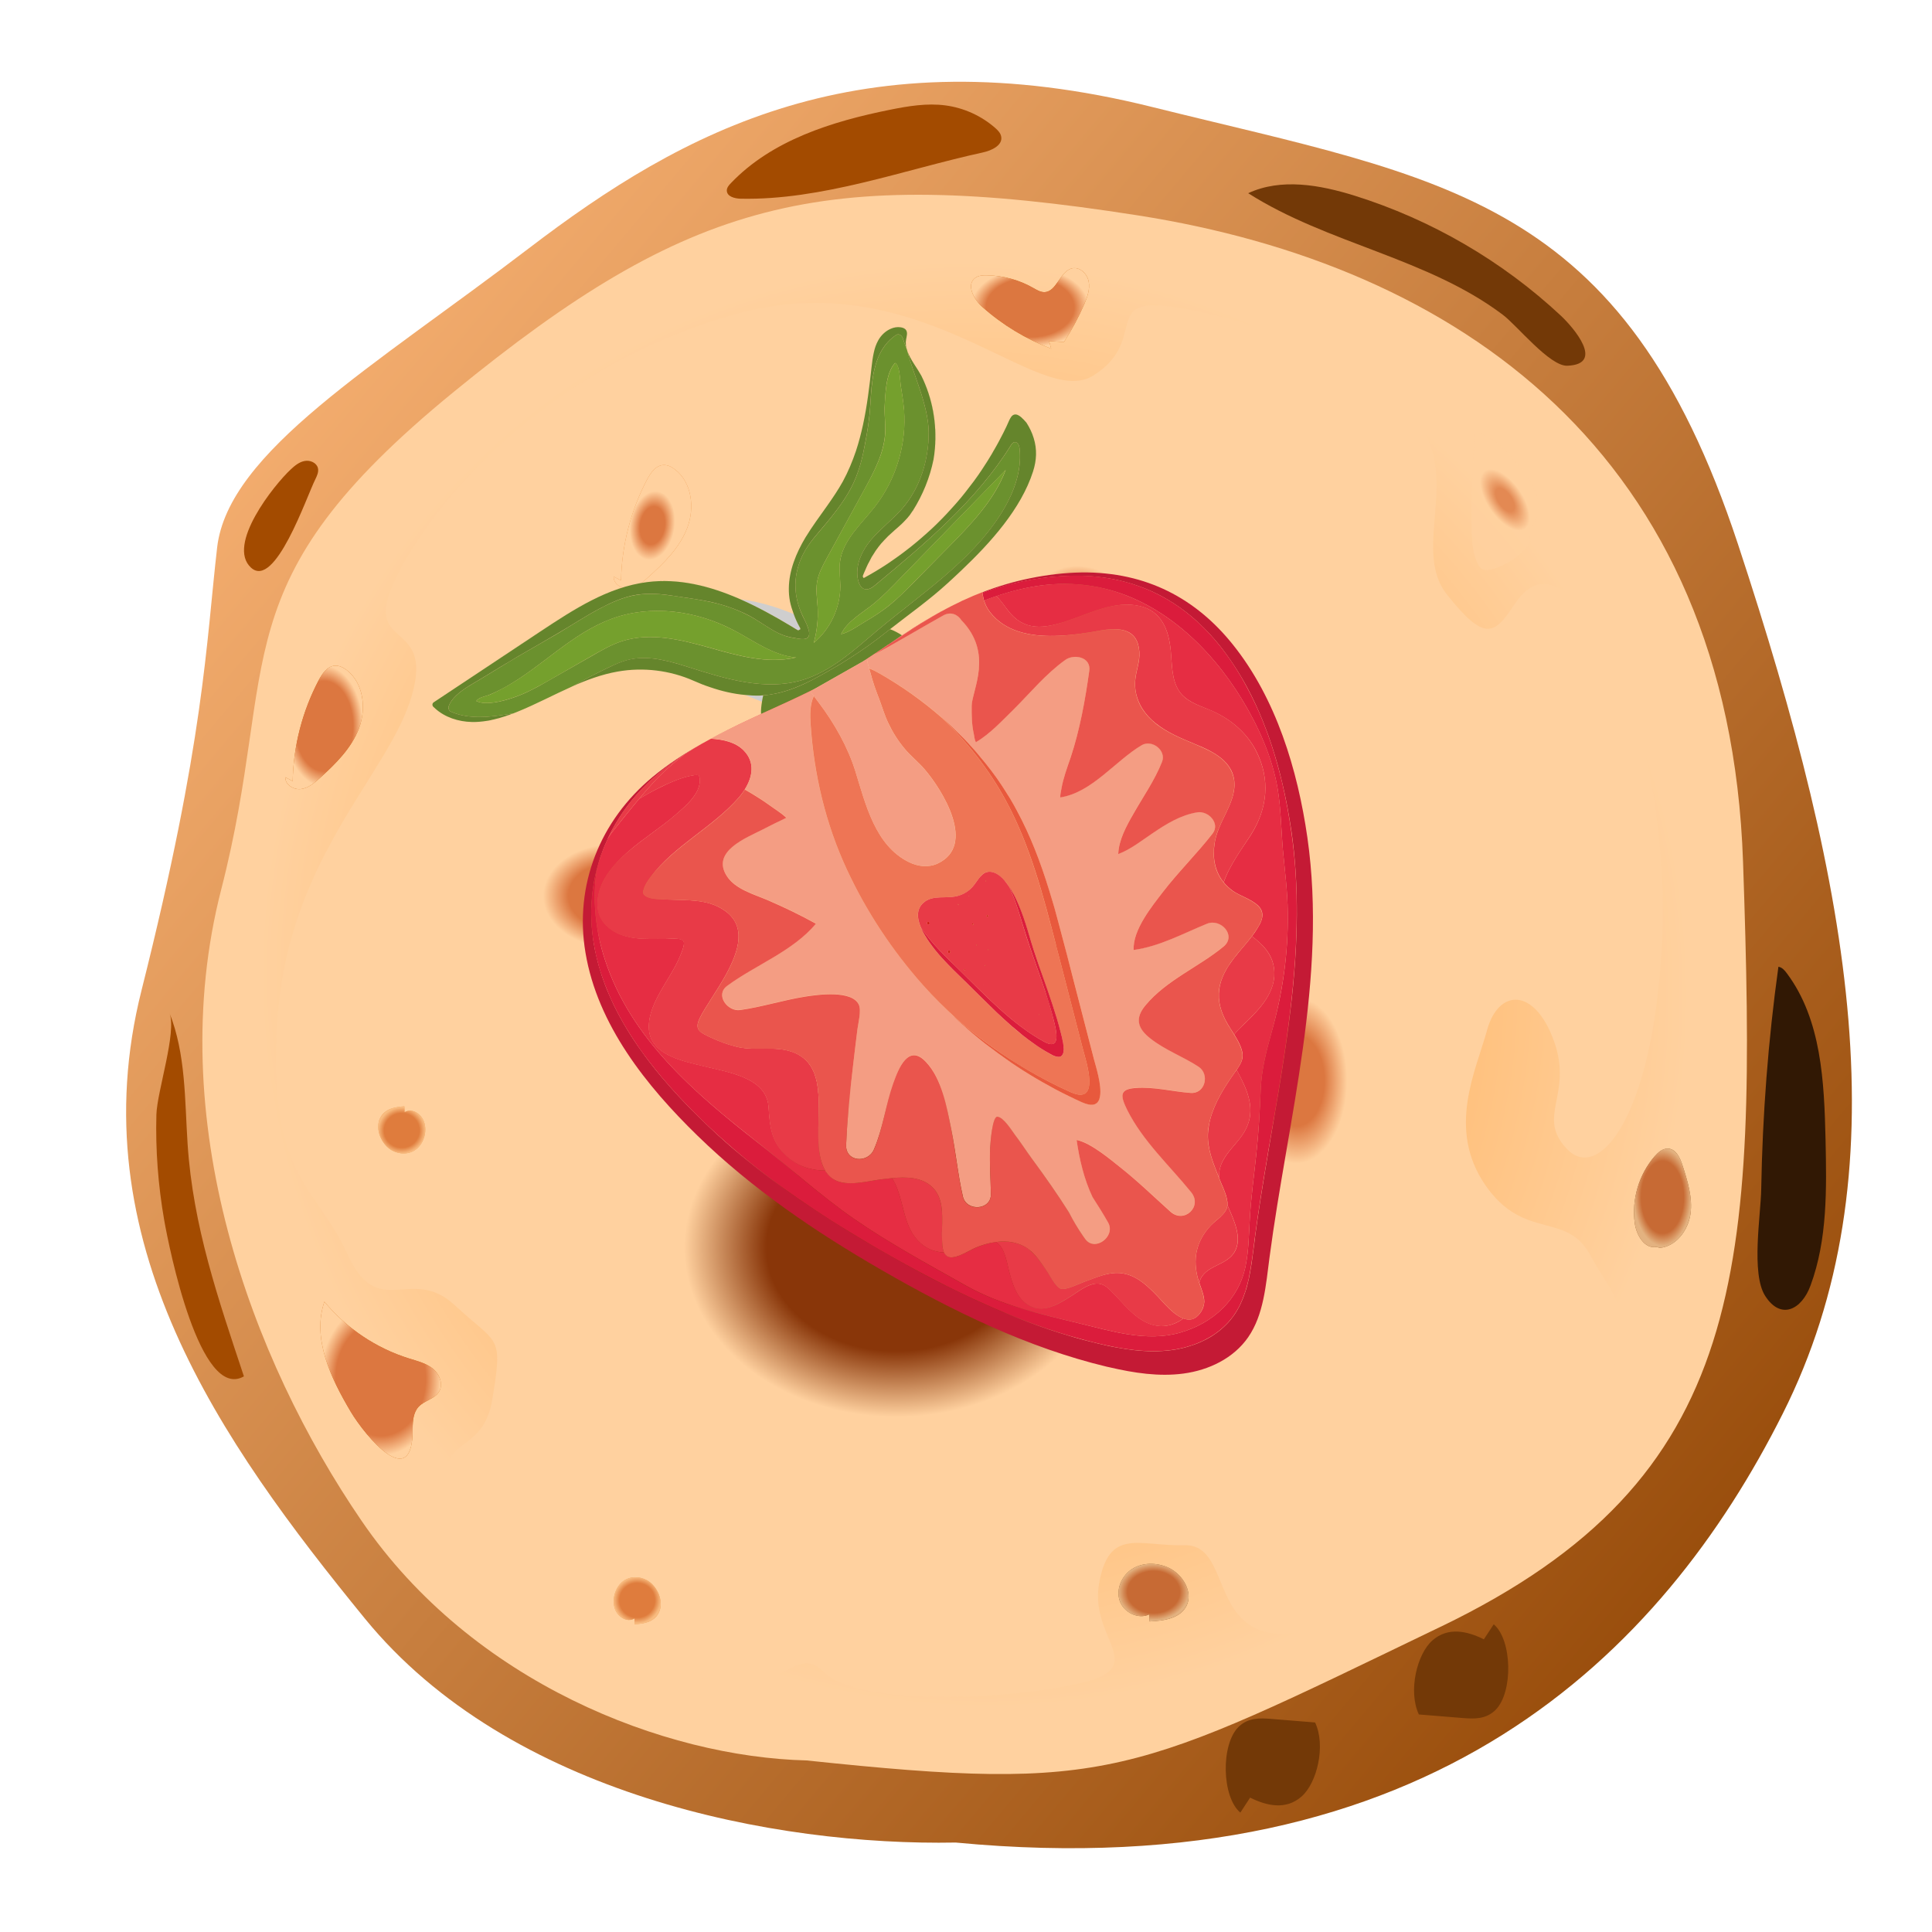<svg width="20" height="20" viewBox="0 0 20 20" fill="none" xmlns="http://www.w3.org/2000/svg">
<path d="M9.894 19.074C8.03 19.109 5.274 18.588 3.777 16.755C2.281 14.922 0.812 12.841 1.465 10.252C2.117 7.662 2.133 6.659 2.248 5.666C2.364 4.674 3.874 3.793 5.474 2.571C7.074 1.349 8.899 0.354 11.929 1.108C14.959 1.861 16.8 2.025 17.991 5.632C19.181 9.24 19.697 12.166 18.454 14.636C17.212 17.107 14.818 19.544 9.894 19.074Z" fill="url(#paint0_linear_589_23958)"/>
<path d="M14.913 16.84C11.718 18.38 11.496 18.556 8.35 18.224C6.88 18.188 4.89 17.421 3.744 15.745C2.597 14.07 1.679 11.584 2.29 9.208C2.901 6.831 2.254 6.052 4.698 4.056C7.141 2.06 8.489 1.714 11.781 2.23C15.074 2.746 17.899 4.683 18.044 8.924C18.189 13.164 18.109 15.3 14.914 16.84H14.913Z" fill="url(#paint1_radial_589_23958)"/>
<path d="M16.224 11.897C15.895 11.557 16.289 11.335 16.086 10.775C15.883 10.215 15.511 10.239 15.395 10.661C15.279 11.084 14.975 11.685 15.376 12.268C15.778 12.851 16.217 12.533 16.465 12.998C16.713 13.462 17.061 13.637 16.434 14.704C15.808 15.771 13.927 16.961 13.228 16.913C12.53 16.866 12.733 15.984 12.262 15.996C11.791 16.009 11.48 15.805 11.377 16.396C11.275 16.988 11.947 17.267 11.122 17.439C10.298 17.612 8.852 17.645 8.523 17.306C8.194 16.966 8.036 17.752 7.082 17.306C5.62 16.902 5.474 16.717 4.883 15.744C4.292 14.77 4.981 15.185 5.095 14.494C5.209 13.804 5.16 13.932 4.707 13.511C4.252 13.089 3.915 13.687 3.595 12.979C3.275 12.272 2.749 12.177 2.875 10.516C3.001 8.854 4.038 8.003 4.266 7.191C4.495 6.38 3.713 6.758 4.107 5.966C4.501 5.173 5.665 3.8 7.606 3.254C9.546 2.708 10.742 4.255 11.321 3.886C11.9 3.518 11.383 3.056 12.173 3.181C12.963 3.306 14.09 3.705 14.624 4.303C15.158 4.902 14.599 5.675 14.979 6.155C15.36 6.635 15.466 6.58 15.67 6.268C15.874 5.957 16.072 5.98 16.405 6.287C16.739 6.593 17.301 8.1 17.201 9.832C17.101 11.563 16.553 12.237 16.224 11.897H16.224Z" fill="#FFD19F"/>
<path d="M4.334 14.562C4.279 14.621 4.272 14.708 4.272 14.789C4.278 15.463 3.783 14.869 3.631 14.614C3.425 14.267 3.228 13.857 3.358 13.475C3.586 13.75 3.894 13.957 4.235 14.063C4.321 14.09 4.412 14.112 4.482 14.169C4.551 14.226 4.592 14.332 4.544 14.408C4.498 14.483 4.394 14.498 4.334 14.562Z" fill="#CF6C15"/>
<path d="M4.334 14.562C4.279 14.621 4.272 14.708 4.272 14.789C4.278 15.463 3.783 14.869 3.631 14.614C3.425 14.267 3.228 13.857 3.358 13.475C3.586 13.75 3.894 13.957 4.235 14.063C4.321 14.09 4.412 14.112 4.482 14.169C4.551 14.226 4.592 14.332 4.544 14.408C4.498 14.483 4.394 14.498 4.334 14.562Z" fill="url(#paint2_radial_589_23958)"/>
<path d="M11.841 6.747C11.755 6.835 11.744 6.967 11.745 7.087C11.753 8.099 10.981 7.208 10.743 6.825C10.421 6.305 10.114 5.69 10.317 5.117C10.673 5.529 11.154 5.84 11.687 5.999C11.821 6.039 11.963 6.073 12.071 6.158C12.18 6.243 12.243 6.402 12.169 6.517C12.097 6.629 11.934 6.651 11.841 6.747Z" fill="url(#paint3_radial_589_23958)"/>
<path d="M17.179 12.917L17.147 12.908C17.025 12.932 16.94 12.786 16.923 12.663C16.889 12.417 16.966 12.158 17.129 11.97C17.166 11.928 17.213 11.887 17.269 11.89C17.35 11.895 17.392 11.986 17.417 12.063C17.47 12.227 17.523 12.397 17.5 12.566C17.476 12.736 17.35 12.905 17.179 12.918V12.917Z" fill="#733907"/>
<path d="M17.179 12.917L17.147 12.908C17.025 12.932 16.94 12.786 16.923 12.663C16.889 12.417 16.966 12.158 17.129 11.97C17.166 11.928 17.213 11.887 17.269 11.89C17.35 11.895 17.392 11.986 17.417 12.063C17.47 12.227 17.523 12.397 17.5 12.566C17.476 12.736 17.35 12.905 17.179 12.918V12.917Z" fill="url(#paint4_radial_589_23958)" fill-opacity="0.8"/>
<path d="M13.343 12.428L13.264 12.405C12.961 12.463 12.75 12.116 12.708 11.823C12.625 11.24 12.816 10.626 13.218 10.182C13.309 10.082 13.428 9.983 13.565 9.992C13.765 10.004 13.87 10.22 13.932 10.402C14.062 10.789 14.195 11.193 14.137 11.595C14.078 11.998 13.766 12.398 13.343 12.428V12.428Z" fill="url(#paint5_radial_589_23958)"/>
<path d="M15.822 5.473L15.841 5.614C15.747 5.75 15.604 5.85 15.444 5.893C15.414 5.902 15.381 5.907 15.352 5.895C15.321 5.882 15.303 5.85 15.289 5.819C15.24 5.704 15.235 5.575 15.234 5.45C15.23 5.126 15.242 4.801 15.27 4.478C15.458 4.51 15.595 4.669 15.716 4.817C15.794 4.914 15.874 5.013 15.909 5.133C15.943 5.252 15.921 5.397 15.822 5.473H15.822Z" fill="url(#paint6_radial_589_23958)" fill-opacity="0.8"/>
<path d="M11.015 3.541C10.963 3.538 10.911 3.534 10.86 3.531L10.882 3.61C10.621 3.51 10.379 3.364 10.171 3.179C10.081 3.1 9.999 2.949 10.095 2.877C10.128 2.852 10.173 2.849 10.214 2.85C10.384 2.852 10.553 2.898 10.7 2.983C10.734 3.002 10.768 3.023 10.807 3.024C10.94 3.027 10.971 2.803 11.102 2.777C11.181 2.762 11.256 2.836 11.27 2.915C11.285 2.994 11.256 3.075 11.224 3.149C11.165 3.285 11.095 3.416 11.014 3.541H11.015Z" fill="#CF6C15"/>
<path d="M11.015 3.541C10.963 3.538 10.911 3.534 10.86 3.531L10.882 3.61C10.621 3.51 10.379 3.364 10.171 3.179C10.081 3.1 9.999 2.949 10.095 2.877C10.128 2.852 10.173 2.849 10.214 2.85C10.384 2.852 10.553 2.898 10.7 2.983C10.734 3.002 10.768 3.023 10.807 3.024C10.94 3.027 10.971 2.803 11.102 2.777C11.181 2.762 11.256 2.836 11.27 2.915C11.285 2.994 11.256 3.075 11.224 3.149C11.165 3.285 11.095 3.416 11.014 3.541H11.015Z" fill="url(#paint7_radial_589_23958)"/>
<path d="M3.313 8.053C3.256 8.104 3.193 8.158 3.116 8.168C3.04 8.178 2.95 8.123 2.954 8.046L3.03 8.086C3.037 7.723 3.13 7.363 3.299 7.042C3.336 6.972 3.389 6.896 3.467 6.891C3.512 6.888 3.555 6.911 3.591 6.938C3.764 7.073 3.794 7.335 3.716 7.54C3.638 7.745 3.476 7.905 3.313 8.053Z" fill="#CF6C15"/>
<path d="M3.313 8.053C3.256 8.104 3.193 8.158 3.116 8.168C3.04 8.178 2.95 8.123 2.954 8.046L3.03 8.086C3.037 7.723 3.13 7.363 3.299 7.042C3.336 6.972 3.389 6.896 3.467 6.891C3.512 6.888 3.555 6.911 3.591 6.938C3.764 7.073 3.794 7.335 3.716 7.54C3.638 7.745 3.476 7.905 3.313 8.053Z" fill="url(#paint8_radial_589_23958)"/>
<path d="M6.711 5.975C6.654 6.027 6.591 6.081 6.515 6.091C6.438 6.101 6.349 6.046 6.353 5.969L6.429 6.009C6.436 5.646 6.529 5.286 6.698 4.965C6.735 4.895 6.787 4.819 6.866 4.814C6.911 4.811 6.954 4.833 6.989 4.861C7.163 4.995 7.193 5.258 7.115 5.463C7.037 5.668 6.875 5.828 6.711 5.975Z" fill="#E78937"/>
<path d="M6.711 5.975C6.654 6.027 6.591 6.081 6.515 6.091C6.438 6.101 6.349 6.046 6.353 5.969L6.429 6.009C6.436 5.646 6.529 5.286 6.698 4.965C6.735 4.895 6.787 4.819 6.866 4.814C6.911 4.811 6.954 4.833 6.989 4.861C7.163 4.995 7.193 5.258 7.115 5.463C7.037 5.668 6.875 5.828 6.711 5.975Z" fill="url(#paint9_radial_589_23958)"/>
<path d="M11.901 16.785L11.899 16.711C11.784 16.768 11.632 16.692 11.591 16.571C11.55 16.45 11.613 16.309 11.722 16.241C11.83 16.173 11.973 16.175 12.09 16.226C12.248 16.295 12.364 16.497 12.272 16.642C12.198 16.759 12.039 16.778 11.901 16.785V16.785Z" fill="#733907"/>
<path d="M11.901 16.785L11.899 16.711C11.784 16.768 11.632 16.692 11.591 16.571C11.55 16.45 11.613 16.309 11.722 16.241C11.83 16.173 11.973 16.175 12.09 16.226C12.248 16.295 12.364 16.497 12.272 16.642C12.198 16.759 12.039 16.778 11.901 16.785V16.785Z" fill="url(#paint10_radial_589_23958)" fill-opacity="0.8"/>
<path d="M6.569 16.815L6.568 16.754C6.491 16.8 6.388 16.739 6.361 16.64C6.334 16.541 6.376 16.425 6.449 16.37C6.521 16.315 6.617 16.316 6.696 16.358C6.801 16.414 6.88 16.579 6.818 16.698C6.769 16.793 6.662 16.809 6.569 16.814V16.815Z" fill="#E78937"/>
<path d="M6.569 16.815L6.568 16.754C6.491 16.8 6.388 16.739 6.361 16.64C6.334 16.541 6.376 16.425 6.449 16.37C6.521 16.315 6.617 16.316 6.696 16.358C6.801 16.414 6.88 16.579 6.818 16.698C6.769 16.793 6.662 16.809 6.569 16.814V16.815Z" fill="url(#paint11_radial_589_23958)" fill-opacity="0.7"/>
<path d="M4.186 11.453L4.188 11.514C4.265 11.467 4.367 11.529 4.394 11.628C4.422 11.727 4.38 11.843 4.307 11.898C4.234 11.953 4.138 11.952 4.06 11.91C3.954 11.854 3.875 11.689 3.937 11.57C3.987 11.475 4.094 11.459 4.186 11.453V11.453Z" fill="#E78937"/>
<path d="M4.186 11.453L4.188 11.514C4.265 11.467 4.367 11.529 4.394 11.628C4.422 11.727 4.38 11.843 4.307 11.898C4.234 11.953 4.138 11.952 4.06 11.91C3.954 11.854 3.875 11.689 3.937 11.57C3.987 11.475 4.094 11.459 4.186 11.453V11.453Z" fill="url(#paint12_radial_589_23958)" fill-opacity="0.7"/>
<path d="M9.004 14.865C8.235 15.235 7.197 14.259 6.924 13.467C6.65 12.675 7.072 11.749 7.8 11.307C8.527 10.866 9.485 10.874 10.27 11.208C11.329 11.66 12.114 12.979 11.496 13.93C11 14.694 9.93 14.818 9.004 14.864V14.865Z" fill="url(#paint13_radial_589_23958)"/>
<path d="M6.238 8.71C5.931 8.571 5.521 8.756 5.411 9.053C5.302 9.35 5.471 9.697 5.762 9.863C6.053 10.029 6.436 10.025 6.75 9.9C7.173 9.731 7.487 9.236 7.24 8.879C7.042 8.593 6.609 8.727 6.238 8.71Z" fill="url(#paint14_radial_589_23958)"/>
<path d="M13.472 18.599C13.311 18.739 13.115 18.695 12.941 18.609L12.84 18.764C12.648 18.604 12.636 18.062 12.82 17.878C12.92 17.779 13.043 17.785 13.159 17.794C13.311 17.806 13.462 17.819 13.614 17.831C13.727 18.071 13.634 18.459 13.472 18.599V18.599Z" fill="#733907"/>
<path d="M14.83 16.98C14.992 16.84 15.187 16.884 15.361 16.97L15.463 16.815C15.654 16.975 15.666 17.517 15.482 17.701C15.382 17.8 15.259 17.794 15.143 17.785C14.992 17.773 14.84 17.76 14.688 17.748C14.575 17.508 14.668 17.12 14.83 16.98V16.98Z" fill="#733907"/>
<path d="M18.273 13.415C18.125 13.185 18.228 12.573 18.232 12.312C18.245 11.541 18.304 10.771 18.41 10.008C18.447 10.013 18.474 10.044 18.497 10.075C18.856 10.555 18.884 11.197 18.898 11.796C18.909 12.306 18.919 12.831 18.742 13.309C18.65 13.559 18.434 13.668 18.273 13.415Z" fill="#311804"/>
<path d="M16.225 3.786C16.044 3.794 15.703 3.368 15.559 3.26C14.779 2.67 13.746 2.525 12.921 2C13.263 1.841 13.665 1.914 14.024 2.026C14.816 2.274 15.551 2.701 16.158 3.268C16.283 3.385 16.62 3.771 16.225 3.786V3.786Z" fill="#733907"/>
<path d="M10.175 1.578C9.359 1.756 8.51 2.075 7.665 2.057C7.605 2.055 7.526 2.035 7.524 1.974C7.523 1.943 7.545 1.917 7.567 1.895C7.991 1.451 8.612 1.257 9.214 1.136C9.402 1.098 9.596 1.066 9.786 1.091C9.977 1.116 10.16 1.199 10.304 1.326C10.331 1.35 10.357 1.377 10.364 1.412C10.383 1.503 10.267 1.558 10.175 1.578V1.578Z" fill="#A34B00"/>
<path d="M2.598 5.876C2.342 5.64 2.837 5.02 3.01 4.859C3.052 4.82 3.098 4.782 3.154 4.772C3.21 4.761 3.277 4.79 3.291 4.845C3.301 4.884 3.282 4.925 3.264 4.962C3.171 5.148 2.847 6.105 2.598 5.876L2.598 5.876Z" fill="#A34B00"/>
<path d="M1.7 12.632C1.637 12.271 1.609 11.904 1.619 11.538C1.626 11.297 1.833 10.682 1.754 10.485C1.924 10.911 1.912 11.384 1.942 11.842C1.998 12.696 2.259 13.447 2.525 14.248C2.069 14.509 1.751 12.921 1.7 12.632Z" fill="#A34B00"/>
<path d="M7.863 7.201C7.813 7.203 7.763 7.199 7.712 7.194C7.739 7.204 7.766 7.215 7.792 7.226C7.823 7.24 7.856 7.252 7.888 7.264C7.892 7.242 7.895 7.22 7.901 7.198C7.888 7.2 7.876 7.201 7.863 7.201L7.863 7.201Z" fill="#CFCECE"/>
<path d="M8.235 6.51L8.261 6.525L8.263 6.526L8.286 6.514L8.284 6.503L8.274 6.485C8.252 6.443 8.233 6.4 8.217 6.357C8.038 6.283 7.853 6.227 7.666 6.204C7.845 6.283 8.018 6.379 8.184 6.479L8.236 6.51L8.235 6.51Z" fill="#CFCECE"/>
<path d="M8.435 7.13L8.936 6.846C9.022 6.79 9.107 6.732 9.192 6.675L9.193 6.675C9.234 6.647 9.275 6.619 9.316 6.591L9.325 6.585L9.337 6.577C9.3 6.552 9.258 6.53 9.214 6.513C9.2 6.524 9.186 6.534 9.173 6.545C8.935 6.735 8.676 6.898 8.407 7.039C8.249 7.121 8.079 7.186 7.901 7.198C7.895 7.22 7.892 7.242 7.888 7.264C7.881 7.307 7.876 7.349 7.878 7.391C8.065 7.306 8.252 7.222 8.435 7.13Z" fill="#65852C"/>
<path d="M10.172 6.138C10.195 6.13 10.218 6.121 10.241 6.113C10.321 6.086 10.402 6.063 10.484 6.042C10.546 6.027 10.609 6.013 10.672 6.002L10.682 6.001C10.705 5.997 10.728 5.993 10.751 5.99L10.781 5.985L10.8 5.983L10.825 5.98C10.847 5.977 10.869 5.974 10.89 5.972L10.921 5.97L10.938 5.969C10.959 5.967 10.979 5.965 11 5.964L11.001 5.964C11.037 5.962 11.074 5.961 11.111 5.96C11.276 5.958 11.431 5.974 11.575 6.006C11.623 6.017 11.669 6.029 11.715 6.043C11.741 6.051 11.767 6.06 11.792 6.069C11.826 6.081 11.859 6.094 11.892 6.108C11.957 6.136 12.02 6.168 12.08 6.203C12.17 6.255 12.254 6.315 12.334 6.382C12.36 6.404 12.386 6.427 12.411 6.451C12.487 6.521 12.558 6.598 12.624 6.68C12.732 6.816 12.827 6.962 12.91 7.115C12.972 7.23 13.027 7.35 13.076 7.472C13.108 7.553 13.139 7.636 13.166 7.72C13.207 7.845 13.243 7.973 13.273 8.101C13.314 8.271 13.345 8.443 13.37 8.612C13.389 8.744 13.402 8.876 13.411 9.008C13.417 9.096 13.421 9.184 13.423 9.273C13.426 9.404 13.426 9.536 13.421 9.668C13.418 9.756 13.414 9.844 13.408 9.932C13.402 10.02 13.395 10.107 13.387 10.195C13.37 10.371 13.349 10.546 13.325 10.721C13.319 10.765 13.312 10.809 13.306 10.853C13.284 11.003 13.26 11.154 13.235 11.305C13.227 11.353 13.219 11.402 13.21 11.45C13.2 11.513 13.189 11.576 13.178 11.639C13.163 11.727 13.148 11.814 13.133 11.901C13.12 11.979 13.107 12.058 13.094 12.136C13.091 12.154 13.088 12.172 13.085 12.19C13.074 12.258 13.063 12.326 13.052 12.395C13.041 12.465 13.03 12.535 13.02 12.605C13.01 12.675 13.001 12.745 12.991 12.814L12.99 12.828C12.986 12.858 12.982 12.889 12.978 12.919C12.974 12.954 12.969 12.989 12.964 13.024C12.96 13.06 12.954 13.095 12.948 13.129C12.943 13.164 12.936 13.199 12.929 13.233C12.921 13.267 12.913 13.301 12.904 13.334C12.899 13.351 12.894 13.367 12.888 13.383C12.861 13.464 12.826 13.541 12.777 13.612C12.768 13.625 12.758 13.638 12.749 13.65C12.739 13.663 12.729 13.675 12.718 13.687C12.686 13.722 12.651 13.754 12.614 13.783C12.589 13.802 12.563 13.82 12.536 13.837C12.522 13.845 12.508 13.853 12.494 13.861C12.452 13.883 12.408 13.903 12.363 13.919C12.318 13.935 12.272 13.949 12.225 13.959C12.194 13.966 12.162 13.972 12.13 13.976C12.003 13.993 11.875 13.991 11.746 13.977C11.682 13.97 11.618 13.96 11.554 13.948C11.521 13.942 11.489 13.936 11.458 13.929C11.426 13.922 11.394 13.915 11.363 13.907C11.313 13.895 11.264 13.883 11.215 13.87C11.166 13.857 11.117 13.842 11.068 13.828C10.921 13.785 10.776 13.736 10.633 13.682C10.489 13.628 10.347 13.569 10.207 13.507C10.019 13.423 9.833 13.333 9.65 13.238C9.467 13.142 9.286 13.042 9.108 12.939C9.066 12.915 9.025 12.891 8.984 12.867C8.861 12.795 8.739 12.72 8.619 12.644C8.378 12.491 8.142 12.329 7.916 12.155C7.803 12.068 7.692 11.978 7.584 11.886C7.476 11.793 7.37 11.696 7.268 11.596C7.228 11.557 7.188 11.518 7.148 11.478C7.109 11.438 7.07 11.397 7.031 11.355C7 11.322 6.969 11.288 6.939 11.254C6.909 11.22 6.879 11.185 6.849 11.15C6.805 11.098 6.762 11.044 6.72 10.989C6.692 10.953 6.665 10.916 6.639 10.879C6.585 10.805 6.535 10.728 6.488 10.65C6.464 10.611 6.442 10.572 6.42 10.532C6.398 10.492 6.377 10.451 6.357 10.411C6.338 10.37 6.319 10.329 6.301 10.287C6.274 10.225 6.25 10.161 6.229 10.097C6.208 10.032 6.189 9.967 6.174 9.9C6.163 9.856 6.154 9.812 6.147 9.766C6.142 9.737 6.138 9.709 6.135 9.68L6.133 9.666L6.132 9.655C6.129 9.628 6.126 9.601 6.124 9.574L6.124 9.568L6.124 9.566L6.123 9.55C6.122 9.529 6.122 9.509 6.121 9.488L6.121 9.469L6.121 9.463L6.121 9.456C6.121 9.432 6.121 9.408 6.122 9.384L6.123 9.376L6.123 9.365L6.124 9.349C6.125 9.331 6.126 9.314 6.128 9.297L6.129 9.282L6.131 9.259L6.132 9.25C6.134 9.232 6.137 9.214 6.139 9.197L6.14 9.189L6.144 9.163L6.145 9.154C6.148 9.139 6.151 9.124 6.153 9.109L6.155 9.099L6.162 9.065L6.165 9.052L6.174 9.014L6.176 9.008L6.181 8.988L6.188 8.963L6.186 8.971C6.19 8.955 6.194 8.94 6.199 8.925L6.2 8.922C6.208 8.893 6.218 8.864 6.228 8.836L6.23 8.833C6.239 8.806 6.249 8.78 6.26 8.755C6.271 8.729 6.282 8.704 6.294 8.679L6.294 8.679L6.292 8.682L6.297 8.67L6.3 8.665L6.301 8.663C6.312 8.639 6.324 8.616 6.336 8.593L6.341 8.584C6.356 8.556 6.372 8.529 6.388 8.502L6.396 8.489C6.404 8.476 6.412 8.464 6.42 8.451C6.427 8.441 6.433 8.431 6.44 8.421L6.448 8.409L6.455 8.399C6.468 8.381 6.481 8.363 6.494 8.345L6.514 8.319C6.534 8.293 6.555 8.268 6.577 8.243L6.585 8.233C6.606 8.209 6.628 8.185 6.65 8.162L6.663 8.15C6.685 8.127 6.708 8.105 6.731 8.083L6.742 8.073C6.767 8.05 6.792 8.028 6.818 8.006C6.841 7.987 6.864 7.969 6.887 7.951C6.905 7.937 6.922 7.925 6.94 7.912L6.957 7.899C6.979 7.883 7.002 7.867 7.025 7.851L7.027 7.85C7.051 7.833 7.075 7.817 7.099 7.802C7.152 7.767 7.206 7.734 7.261 7.702C7.084 7.802 6.914 7.912 6.756 8.043C6.212 8.493 5.943 9.162 6.061 9.863C6.186 10.61 6.692 11.242 7.221 11.757C7.787 12.308 8.441 12.752 9.124 13.146C9.864 13.573 10.639 13.952 11.457 14.148L11.485 14.154C11.738 14.213 11.998 14.253 12.251 14.219C12.514 14.184 12.77 14.061 12.921 13.843C13.082 13.61 13.104 13.305 13.142 13.017C13.331 11.581 13.743 10.129 13.534 8.67C13.433 7.97 13.211 7.231 12.762 6.672C12.577 6.441 12.355 6.25 12.09 6.119C11.835 5.993 11.539 5.922 11.197 5.926C11.018 5.929 10.839 5.95 10.664 5.986C10.496 6.02 10.332 6.069 10.172 6.13L10.172 6.138L10.172 6.138Z" fill="#C41A35"/>
<path d="M9.753 6.324L9.732 6.335L9.734 6.335L9.753 6.324Z" fill="#C41A35"/>
<path d="M9.193 6.675C9.107 6.732 9.022 6.79 8.936 6.846L8.975 6.823C9.046 6.777 9.116 6.73 9.186 6.683C9.194 6.677 9.203 6.672 9.212 6.666L9.193 6.675L9.193 6.675Z" fill="#E83A47"/>
<path d="M9.338 6.577L9.326 6.585C9.366 6.558 9.407 6.532 9.448 6.505C9.411 6.529 9.374 6.553 9.338 6.577Z" fill="#E83A47"/>
<path d="M10.89 5.972C10.868 5.974 10.847 5.977 10.825 5.979C10.847 5.977 10.868 5.974 10.89 5.972Z" fill="#E83A47"/>
<path d="M6.513 8.319L6.493 8.345L6.494 8.344L6.513 8.319Z" fill="#E83A47"/>
<path d="M6.122 9.364L6.122 9.376L6.122 9.368L6.122 9.364Z" fill="#E83A47"/>
<path d="M9.752 12.832C9.75 12.794 9.751 12.753 9.752 12.711C9.756 12.559 9.762 12.394 9.649 12.287C9.541 12.184 9.38 12.182 9.233 12.196C9.246 12.216 9.259 12.238 9.27 12.263C9.363 12.465 9.352 12.713 9.53 12.871C9.599 12.933 9.684 12.961 9.773 12.966C9.763 12.945 9.758 12.919 9.756 12.894C9.753 12.872 9.753 12.851 9.752 12.833L9.752 12.832Z" fill="#E83A47"/>
<path d="M11.981 13.417C11.853 13.283 11.715 13.157 11.515 13.18C11.488 13.183 11.462 13.189 11.436 13.195C11.379 13.21 11.323 13.232 11.267 13.253C11.254 13.258 11.241 13.263 11.227 13.268C11.178 13.285 11.034 13.359 10.98 13.341L10.978 13.34C10.959 13.332 10.939 13.311 10.919 13.285C10.888 13.243 10.859 13.189 10.841 13.164C10.796 13.099 10.753 13.03 10.697 12.975C10.684 12.962 10.671 12.95 10.657 12.938C10.553 12.859 10.43 12.841 10.309 12.857C10.405 12.912 10.424 13.084 10.45 13.177C10.481 13.293 10.523 13.427 10.627 13.499C10.789 13.612 10.961 13.499 11.101 13.408C11.171 13.363 11.259 13.294 11.346 13.288C11.432 13.282 11.486 13.348 11.54 13.405C11.67 13.54 11.808 13.72 12.013 13.728C12.097 13.731 12.182 13.7 12.249 13.649C12.218 13.636 12.187 13.617 12.156 13.593C12.086 13.537 12.023 13.461 11.981 13.417L11.981 13.417Z" fill="#E83A47"/>
<path d="M6.13 9.258L6.128 9.281L6.129 9.271L6.13 9.258Z" fill="#E83A47"/>
<path d="M6.493 8.345C6.48 8.363 6.467 8.38 6.454 8.398C6.461 8.389 6.469 8.379 6.476 8.37L6.493 8.345L6.493 8.345Z" fill="#E83A47"/>
<path d="M6.447 8.409L6.439 8.42L6.442 8.417L6.447 8.409Z" fill="#E83A47"/>
<path d="M6.121 9.383C6.12 9.407 6.119 9.431 6.12 9.455L6.12 9.424C6.121 9.411 6.12 9.397 6.121 9.383L6.121 9.383Z" fill="#E83A47"/>
<path d="M6.137 9.196C6.135 9.213 6.133 9.231 6.131 9.249L6.134 9.227L6.137 9.196L6.137 9.196Z" fill="#E83A47"/>
<path d="M6.12 9.486C6.121 9.507 6.121 9.528 6.122 9.549L6.122 9.526C6.121 9.513 6.12 9.5 6.12 9.486L6.12 9.486Z" fill="#E83A47"/>
<path d="M6.123 9.573C6.125 9.6 6.128 9.627 6.13 9.654L6.129 9.632C6.127 9.612 6.124 9.593 6.123 9.573L6.123 9.573Z" fill="#E83A47"/>
<path d="M6.173 9.013L6.164 9.052L6.168 9.035L6.173 9.013Z" fill="#E83A47"/>
<path d="M6.124 9.564L6.124 9.568L6.124 9.565L6.124 9.564Z" fill="#E83A47"/>
<path d="M10.248 6.335C10.403 6.537 10.658 6.588 10.915 6.583C11.086 6.579 11.258 6.551 11.402 6.526C11.595 6.494 11.779 6.508 11.795 6.75C11.802 6.848 11.76 6.944 11.752 7.041C11.749 7.077 11.75 7.113 11.755 7.148C11.763 7.201 11.78 7.252 11.805 7.3C11.812 7.313 11.819 7.326 11.827 7.338C11.865 7.397 11.911 7.446 11.964 7.488L11.966 7.489L11.971 7.493C12.086 7.585 12.228 7.643 12.364 7.7C12.42 7.723 12.48 7.748 12.536 7.779C12.631 7.831 12.716 7.899 12.756 7.997C12.767 8.025 12.775 8.056 12.778 8.09C12.781 8.125 12.779 8.159 12.773 8.192C12.755 8.294 12.703 8.392 12.656 8.49C12.626 8.553 12.599 8.616 12.584 8.679C12.575 8.716 12.57 8.753 12.567 8.789C12.562 8.861 12.57 8.93 12.591 8.994C12.607 9.044 12.633 9.091 12.667 9.134C12.729 8.953 12.869 8.768 12.945 8.648C13.126 8.366 13.149 8.065 13.006 7.78C12.903 7.573 12.717 7.426 12.508 7.342C12.396 7.298 12.272 7.256 12.204 7.151C12.127 7.033 12.133 6.872 12.12 6.738C12.099 6.524 12.026 6.323 11.794 6.272C11.537 6.217 11.294 6.344 11.059 6.424C10.811 6.508 10.599 6.541 10.428 6.311C10.391 6.261 10.357 6.212 10.315 6.17C10.272 6.184 10.229 6.2 10.187 6.216C10.199 6.257 10.219 6.297 10.247 6.334L10.248 6.335Z" fill="#E83A47"/>
<path d="M11.11 5.96C11.276 5.957 11.43 5.974 11.575 6.005C11.43 5.974 11.276 5.958 11.11 5.96Z" fill="#E83A47"/>
<path d="M12.64 12.591C12.605 12.625 12.562 12.656 12.535 12.685C12.38 12.85 12.343 13.038 12.406 13.253L12.414 13.278C12.464 13.091 12.695 13.112 12.782 12.955C12.86 12.814 12.775 12.634 12.706 12.477L12.702 12.501C12.693 12.534 12.668 12.563 12.64 12.59L12.64 12.591Z" fill="#E83A47"/>
<path d="M11.214 13.869C11.263 13.882 11.313 13.895 11.362 13.907C11.313 13.895 11.264 13.882 11.214 13.869Z" fill="#E83A47"/>
<path d="M6.18 8.987L6.175 9.007L6.18 8.987L6.18 8.987Z" fill="#E83A47"/>
<path d="M6.12 9.462L6.12 9.468L6.12 9.466L6.12 9.462Z" fill="#E83A47"/>
<path d="M12.95 9.705C12.908 9.759 12.862 9.811 12.818 9.864L12.806 9.88C12.798 9.889 12.79 9.899 12.782 9.909L12.764 9.933L12.746 9.958C12.739 9.967 12.732 9.978 12.725 9.988L12.711 10.008C12.701 10.026 12.69 10.044 12.681 10.062L12.676 10.071L12.675 10.073C12.647 10.13 12.629 10.185 12.622 10.239C12.605 10.36 12.637 10.477 12.706 10.596C12.715 10.613 12.726 10.629 12.736 10.645C12.749 10.666 12.763 10.688 12.777 10.71C12.804 10.671 12.841 10.638 12.875 10.604C13.035 10.451 13.223 10.264 13.188 10.02C13.166 9.871 13.07 9.776 12.96 9.692L12.953 9.701L12.95 9.705L12.95 9.705Z" fill="#E83A47"/>
<path d="M7.098 7.801C6.971 7.898 6.851 8.002 6.746 8.12C6.702 8.169 6.658 8.219 6.616 8.27C6.737 8.198 6.86 8.132 6.992 8.08C7.055 8.055 7.12 8.034 7.186 8.025C7.21 8.022 7.226 8.024 7.231 8.026C7.234 8.029 7.242 8.041 7.244 8.067C7.253 8.22 7.089 8.351 6.985 8.441C6.721 8.673 6.242 8.911 6.188 9.297C6.152 9.553 6.346 9.684 6.576 9.712C6.679 9.725 6.783 9.718 6.887 9.72C6.933 9.72 7.039 9.706 7.071 9.739C7.098 9.768 7.054 9.861 7.04 9.896C6.947 10.129 6.715 10.37 6.716 10.632C6.717 10.923 7.069 10.984 7.288 11.039C7.527 11.099 7.933 11.151 7.955 11.456C7.969 11.657 7.979 11.821 8.147 11.973C8.263 12.078 8.402 12.117 8.543 12.118C8.433 11.931 8.484 11.63 8.474 11.369L8.474 11.367L8.472 11.335L8.472 11.328L8.469 11.3L8.469 11.29L8.466 11.266L8.464 11.253L8.461 11.232L8.459 11.218L8.455 11.198L8.451 11.183L8.447 11.166L8.442 11.149L8.437 11.134L8.432 11.117L8.426 11.103L8.419 11.086L8.412 11.073L8.404 11.057L8.396 11.043L8.387 11.029C8.381 11.02 8.375 11.012 8.368 11.003C8.327 10.953 8.27 10.912 8.193 10.886C8.018 10.827 7.824 10.878 7.645 10.84L7.62 10.834C7.575 10.823 7.53 10.809 7.486 10.793C7.443 10.777 7.401 10.76 7.36 10.741C7.254 10.69 7.19 10.665 7.236 10.557L7.242 10.543C7.297 10.429 7.417 10.266 7.512 10.095C7.65 9.845 7.736 9.577 7.488 9.417C7.315 9.303 7.103 9.321 6.907 9.312C6.883 9.31 6.844 9.31 6.804 9.307C6.778 9.305 6.751 9.302 6.728 9.295L6.727 9.295L6.712 9.29C6.692 9.283 6.675 9.273 6.665 9.26C6.654 9.245 6.657 9.222 6.667 9.195L6.667 9.195L6.668 9.192C6.679 9.162 6.699 9.129 6.717 9.103C6.725 9.091 6.733 9.081 6.739 9.073C6.986 8.75 7.378 8.564 7.646 8.258C7.657 8.245 7.668 8.232 7.678 8.218L7.681 8.215C7.691 8.201 7.7 8.187 7.71 8.172C7.79 8.045 7.82 7.891 7.698 7.768C7.611 7.681 7.487 7.656 7.36 7.647C7.326 7.666 7.293 7.683 7.26 7.702C7.205 7.734 7.151 7.767 7.098 7.802L7.098 7.801Z" fill="#E83A47"/>
<path d="M8.387 7.158L8.436 7.13C8.253 7.222 8.065 7.306 7.878 7.392C7.727 7.461 7.576 7.532 7.43 7.609C7.407 7.621 7.386 7.633 7.364 7.645C7.696 7.468 8.049 7.324 8.387 7.158L8.387 7.158Z" fill="#E83A47"/>
<path d="M12.528 11.589C12.518 11.627 12.511 11.667 12.507 11.707C12.502 11.751 12.504 11.794 12.509 11.836C12.511 11.852 12.514 11.868 12.517 11.885L12.521 11.905L12.528 11.932L12.534 11.956L12.541 11.98L12.549 12.005L12.556 12.026L12.566 12.054L12.573 12.072C12.577 12.082 12.58 12.093 12.585 12.103L12.589 12.115C12.6 12.142 12.611 12.169 12.621 12.196C12.618 12.15 12.622 12.105 12.64 12.059C12.685 11.939 12.788 11.855 12.859 11.752C12.993 11.559 12.951 11.374 12.854 11.177C12.838 11.145 12.819 11.11 12.802 11.075C12.795 11.085 12.788 11.095 12.78 11.105C12.677 11.252 12.574 11.412 12.528 11.588L12.528 11.589Z" fill="#E83A47"/>
<path d="M6.335 8.592C6.323 8.615 6.311 8.638 6.3 8.662C6.305 8.65 6.311 8.639 6.317 8.627C6.323 8.615 6.329 8.604 6.335 8.592Z" fill="#E83A47"/>
<path d="M6.153 9.108C6.15 9.123 6.147 9.139 6.145 9.154L6.149 9.13L6.153 9.108Z" fill="#E83A47"/>
<path d="M6.143 9.162L6.139 9.188L6.141 9.175L6.143 9.162Z" fill="#E83A47"/>
<path d="M6.126 9.296C6.125 9.313 6.124 9.33 6.123 9.347L6.124 9.324L6.126 9.296L6.126 9.296Z" fill="#E83A47"/>
<path d="M6.161 9.065L6.154 9.099L6.158 9.08L6.161 9.065Z" fill="#E83A47"/>
<path d="M6.133 9.679C6.137 9.708 6.141 9.736 6.146 9.765C6.14 9.732 6.135 9.698 6.132 9.665L6.134 9.679L6.133 9.679Z" fill="#E62D43"/>
<path d="M6.129 9.271L6.127 9.281L6.126 9.296L6.124 9.324C6.126 9.306 6.127 9.289 6.129 9.271L6.129 9.271Z" fill="#E62D43"/>
<path d="M6.18 8.987L6.175 9.007L6.173 9.013L6.168 9.035C6.172 9.019 6.176 9.003 6.18 8.987Z" fill="#E62D43"/>
<path d="M6.123 9.565L6.123 9.567L6.123 9.573C6.125 9.593 6.127 9.612 6.129 9.632C6.127 9.61 6.125 9.587 6.123 9.565Z" fill="#E62D43"/>
<path d="M6.494 8.344L6.493 8.345L6.493 8.345L6.475 8.37L6.494 8.344Z" fill="#E62D43"/>
<path d="M6.141 9.175L6.139 9.189L6.138 9.196L6.134 9.226C6.136 9.209 6.139 9.192 6.141 9.175L6.141 9.175Z" fill="#E62D43"/>
<path d="M6.293 8.678L6.293 8.678C6.281 8.703 6.27 8.728 6.259 8.754C6.248 8.779 6.238 8.805 6.229 8.832L6.227 8.835C6.217 8.864 6.208 8.892 6.199 8.921L6.198 8.924C6.193 8.939 6.189 8.954 6.185 8.97L6.179 9.001C6.128 9.306 6.166 9.64 6.262 9.933C6.528 10.752 7.191 11.314 7.846 11.828C8.177 12.088 8.493 12.377 8.838 12.616C9.206 12.871 9.608 13.088 9.998 13.308C10.362 13.513 10.771 13.603 11.172 13.699C11.508 13.78 11.868 13.894 12.214 13.796C12.555 13.699 12.826 13.454 12.895 13.102C12.927 12.942 12.928 12.781 12.938 12.619C12.95 12.395 12.982 12.172 13.005 11.949C13.029 11.725 13.042 11.502 13.051 11.277C13.059 11.075 13.109 10.881 13.163 10.687C13.278 10.276 13.336 9.875 13.331 9.447C13.329 9.229 13.301 9.017 13.281 8.802C13.262 8.589 13.261 8.375 13.226 8.163C13.171 7.839 13.027 7.519 12.857 7.24C12.525 6.695 12.01 6.207 11.366 6.078C10.995 6.004 10.649 6.058 10.315 6.17C10.357 6.213 10.391 6.262 10.428 6.311C10.6 6.542 10.811 6.509 11.059 6.424C11.295 6.344 11.537 6.217 11.794 6.273C12.026 6.323 12.1 6.525 12.12 6.738C12.133 6.873 12.128 7.034 12.204 7.151C12.273 7.256 12.397 7.298 12.508 7.343C12.717 7.426 12.903 7.573 13.007 7.78C13.149 8.065 13.126 8.366 12.946 8.648C12.869 8.768 12.729 8.953 12.668 9.134C12.694 9.166 12.725 9.195 12.762 9.222C12.799 9.248 12.847 9.27 12.893 9.292C12.987 9.339 13.076 9.389 13.068 9.484C13.066 9.508 13.058 9.534 13.043 9.564C13.027 9.594 13.01 9.622 12.991 9.65C12.981 9.664 12.971 9.678 12.96 9.692C13.07 9.776 13.167 9.87 13.188 10.019C13.223 10.263 13.036 10.451 12.876 10.604C12.841 10.637 12.805 10.671 12.777 10.709C12.792 10.734 12.807 10.759 12.82 10.784C12.836 10.815 12.85 10.847 12.858 10.881C12.864 10.903 12.864 10.923 12.863 10.943C12.858 10.986 12.837 11.024 12.81 11.063L12.802 11.075C12.819 11.11 12.838 11.145 12.854 11.177C12.952 11.374 12.993 11.559 12.859 11.752C12.788 11.855 12.686 11.939 12.64 12.059C12.622 12.105 12.618 12.15 12.621 12.196C12.626 12.208 12.631 12.219 12.635 12.231L12.643 12.25L12.646 12.258L12.654 12.275C12.664 12.298 12.674 12.323 12.683 12.349C12.687 12.36 12.691 12.37 12.694 12.381L12.694 12.382C12.697 12.393 12.7 12.403 12.702 12.414L12.702 12.416L12.707 12.446L12.707 12.448L12.707 12.477L12.707 12.477C12.776 12.634 12.861 12.814 12.784 12.954C12.697 13.112 12.465 13.091 12.415 13.277C12.42 13.294 12.427 13.311 12.433 13.329C12.444 13.361 12.456 13.395 12.462 13.428C12.465 13.445 12.467 13.461 12.467 13.477C12.466 13.496 12.462 13.516 12.455 13.536C12.433 13.594 12.384 13.652 12.327 13.659C12.306 13.662 12.285 13.659 12.264 13.653L12.251 13.648C12.184 13.7 12.099 13.731 12.015 13.727C11.81 13.72 11.672 13.54 11.542 13.405C11.487 13.348 11.434 13.282 11.348 13.288C11.261 13.294 11.173 13.363 11.103 13.408C10.963 13.498 10.79 13.612 10.628 13.499C10.525 13.427 10.483 13.293 10.451 13.177C10.425 13.084 10.407 12.912 10.31 12.857L10.294 12.859C10.231 12.869 10.169 12.888 10.11 12.912C10.063 12.931 9.998 12.971 9.936 12.995C9.923 13.001 9.91 13.005 9.897 13.008C9.878 13.014 9.859 13.017 9.842 13.016C9.812 13.013 9.792 12.998 9.779 12.976L9.773 12.966C9.685 12.96 9.6 12.932 9.531 12.87C9.353 12.712 9.363 12.464 9.271 12.263C9.26 12.237 9.247 12.216 9.234 12.195C9.195 12.199 9.157 12.204 9.121 12.209C8.975 12.226 8.775 12.287 8.639 12.213C8.606 12.195 8.577 12.169 8.553 12.134L8.55 12.128L8.543 12.117C8.403 12.117 8.264 12.077 8.148 11.972C7.979 11.82 7.97 11.656 7.956 11.456C7.934 11.151 7.528 11.098 7.289 11.038C7.07 10.983 6.718 10.922 6.717 10.631C6.716 10.37 6.948 10.128 7.041 9.895C7.054 9.86 7.099 9.767 7.072 9.738C7.041 9.705 6.934 9.72 6.888 9.719C6.784 9.718 6.68 9.724 6.577 9.711C6.347 9.683 6.153 9.552 6.189 9.296C6.243 8.911 6.722 8.672 6.986 8.441C7.089 8.351 7.254 8.219 7.245 8.066C7.243 8.041 7.235 8.029 7.232 8.025C7.227 8.024 7.211 8.021 7.187 8.024C7.12 8.034 7.055 8.054 6.993 8.079C6.861 8.132 6.737 8.197 6.617 8.269C6.522 8.382 6.429 8.499 6.338 8.613C6.322 8.633 6.307 8.655 6.294 8.677L6.293 8.678Z" fill="#E62D43"/>
<path d="M6.12 9.466L6.12 9.468L6.12 9.487C6.121 9.5 6.121 9.513 6.122 9.526C6.121 9.506 6.12 9.486 6.12 9.466L6.12 9.466Z" fill="#E62D43"/>
<path d="M6.159 9.08L6.155 9.098L6.153 9.108L6.149 9.13C6.152 9.114 6.155 9.097 6.159 9.08Z" fill="#E62D43"/>
<path d="M6.122 9.368L6.121 9.375L6.121 9.383C6.12 9.397 6.12 9.41 6.12 9.424C6.121 9.405 6.121 9.386 6.122 9.368Z" fill="#E62D43"/>
<path d="M6.3 8.662L6.299 8.664L6.297 8.669C6.303 8.655 6.311 8.641 6.318 8.627C6.312 8.639 6.306 8.651 6.3 8.662L6.3 8.662Z" fill="#E62D43"/>
<path d="M9.214 6.665L9.237 6.649C9.246 6.643 9.255 6.637 9.265 6.63C9.292 6.611 9.32 6.593 9.348 6.574L9.36 6.567C9.388 6.548 9.416 6.529 9.445 6.511L9.457 6.503C9.486 6.484 9.515 6.466 9.544 6.448L9.554 6.441C9.614 6.404 9.673 6.369 9.734 6.335L9.733 6.336L9.715 6.345C9.671 6.37 9.627 6.395 9.584 6.421L9.58 6.423C9.538 6.449 9.496 6.475 9.455 6.501L9.448 6.506C9.407 6.532 9.366 6.559 9.326 6.586L9.317 6.592C9.276 6.619 9.234 6.647 9.193 6.675L9.192 6.675L9.212 6.666L9.214 6.665L9.214 6.665Z" fill="#DB1C3C"/>
<path d="M10.174 6.156L10.175 6.163C10.178 6.181 10.182 6.199 10.187 6.217C10.23 6.2 10.273 6.185 10.315 6.171C10.649 6.059 10.995 6.004 11.366 6.078C12.01 6.207 12.525 6.695 12.857 7.24C13.027 7.519 13.171 7.84 13.226 8.164C13.261 8.375 13.262 8.589 13.281 8.802C13.301 9.018 13.329 9.23 13.331 9.447C13.336 9.875 13.279 10.276 13.163 10.687C13.109 10.881 13.059 11.075 13.051 11.277C13.042 11.502 13.029 11.726 13.005 11.95C12.982 12.173 12.95 12.395 12.938 12.619C12.928 12.781 12.927 12.942 12.895 13.102C12.826 13.454 12.555 13.699 12.214 13.796C11.868 13.894 11.508 13.78 11.172 13.699C10.77 13.603 10.362 13.513 9.998 13.309C9.609 13.089 9.206 12.871 8.838 12.616C8.493 12.377 8.177 12.088 7.846 11.829C7.191 11.314 6.528 10.752 6.262 9.934C6.166 9.641 6.128 9.306 6.179 9.001L6.185 8.97L6.187 8.962L6.18 8.987C6.176 9.003 6.172 9.019 6.168 9.035L6.164 9.052L6.162 9.065L6.159 9.08C6.155 9.097 6.152 9.113 6.149 9.13L6.144 9.154L6.143 9.162L6.141 9.175C6.138 9.192 6.136 9.209 6.134 9.226L6.131 9.249L6.13 9.258L6.129 9.271C6.127 9.288 6.126 9.307 6.125 9.325L6.123 9.348L6.122 9.364L6.122 9.368C6.121 9.386 6.121 9.405 6.12 9.424L6.12 9.455L6.12 9.462L6.12 9.466C6.12 9.486 6.121 9.506 6.122 9.525L6.122 9.549L6.123 9.564L6.123 9.565C6.124 9.587 6.127 9.609 6.129 9.632L6.131 9.654L6.132 9.665C6.135 9.698 6.14 9.732 6.146 9.765C6.153 9.81 6.162 9.855 6.172 9.899C6.188 9.966 6.206 10.031 6.228 10.096C6.249 10.16 6.273 10.223 6.3 10.286C6.318 10.328 6.336 10.369 6.356 10.41C6.376 10.451 6.397 10.491 6.419 10.531C6.44 10.571 6.463 10.61 6.487 10.649C6.534 10.727 6.584 10.803 6.637 10.878C6.664 10.915 6.691 10.952 6.719 10.988C6.761 11.043 6.804 11.096 6.848 11.149C6.878 11.184 6.908 11.219 6.938 11.253C6.968 11.287 6.999 11.321 7.03 11.354C7.069 11.396 7.108 11.436 7.147 11.477C7.187 11.517 7.226 11.556 7.266 11.595C7.369 11.695 7.475 11.791 7.583 11.884C7.691 11.977 7.802 12.067 7.915 12.154C8.141 12.328 8.376 12.489 8.617 12.643C8.738 12.719 8.86 12.793 8.983 12.866C9.024 12.89 9.065 12.914 9.106 12.938C9.285 13.041 9.466 13.141 9.649 13.236C9.832 13.332 10.018 13.422 10.205 13.505C10.346 13.568 10.488 13.627 10.632 13.681C10.775 13.735 10.92 13.784 11.067 13.827C11.116 13.841 11.164 13.855 11.214 13.868C11.263 13.882 11.312 13.894 11.362 13.906C11.393 13.914 11.425 13.921 11.457 13.928C11.489 13.934 11.521 13.941 11.552 13.947C11.616 13.959 11.681 13.969 11.745 13.976C11.874 13.99 12.002 13.992 12.129 13.975C12.161 13.971 12.192 13.965 12.224 13.958C12.271 13.948 12.317 13.934 12.362 13.918C12.407 13.902 12.451 13.882 12.493 13.859C12.507 13.852 12.521 13.844 12.534 13.836C12.562 13.819 12.588 13.802 12.613 13.782C12.65 13.753 12.685 13.721 12.717 13.686C12.727 13.674 12.738 13.662 12.748 13.649C12.758 13.637 12.767 13.624 12.776 13.611C12.825 13.541 12.86 13.463 12.887 13.382C12.893 13.366 12.898 13.349 12.902 13.333C12.912 13.3 12.92 13.266 12.928 13.232C12.935 13.198 12.941 13.163 12.947 13.128C12.953 13.093 12.958 13.058 12.963 13.023C12.968 12.988 12.973 12.953 12.977 12.918C12.981 12.887 12.984 12.857 12.988 12.827L12.99 12.813C12.999 12.743 13.009 12.674 13.019 12.604C13.029 12.534 13.04 12.464 13.051 12.394C13.062 12.325 13.073 12.257 13.084 12.188C13.087 12.171 13.09 12.153 13.093 12.135C13.106 12.057 13.119 11.978 13.132 11.9C13.147 11.813 13.162 11.726 13.177 11.638C13.188 11.575 13.199 11.512 13.209 11.449C13.217 11.4 13.226 11.352 13.234 11.303C13.259 11.153 13.283 11.002 13.305 10.851C13.311 10.808 13.318 10.764 13.323 10.72C13.348 10.545 13.369 10.37 13.386 10.194C13.394 10.106 13.401 10.018 13.407 9.931C13.413 9.843 13.417 9.755 13.42 9.667C13.424 9.536 13.425 9.403 13.422 9.271C13.42 9.183 13.416 9.095 13.41 9.007C13.401 8.875 13.387 8.743 13.368 8.611C13.344 8.441 13.312 8.27 13.272 8.099C13.241 7.972 13.206 7.844 13.165 7.719C13.138 7.635 13.107 7.552 13.075 7.471C13.026 7.348 12.97 7.229 12.908 7.114C12.826 6.96 12.731 6.814 12.623 6.679C12.557 6.597 12.486 6.52 12.41 6.449C12.385 6.426 12.359 6.403 12.333 6.381C12.253 6.314 12.169 6.254 12.079 6.202C12.018 6.167 11.956 6.135 11.891 6.107C11.858 6.093 11.825 6.08 11.791 6.068C11.766 6.059 11.74 6.05 11.714 6.042C11.668 6.028 11.621 6.015 11.573 6.005C11.429 5.973 11.275 5.957 11.109 5.959C11.073 5.96 11.036 5.961 10.999 5.963L10.999 5.963C10.978 5.964 10.957 5.966 10.937 5.968L10.92 5.969L10.889 5.971C10.867 5.973 10.846 5.976 10.824 5.979L10.799 5.982L10.78 5.984L10.749 5.989C10.726 5.992 10.703 5.995 10.68 5.999L10.671 6.001C10.608 6.012 10.545 6.026 10.483 6.041C10.401 6.061 10.32 6.085 10.24 6.112C10.217 6.12 10.194 6.128 10.171 6.137L10.173 6.155L10.173 6.155L10.174 6.156Z" fill="#DB1C3C"/>
<path d="M7.026 7.849L7.024 7.85C7.001 7.866 6.978 7.882 6.956 7.898L6.939 7.911C6.922 7.924 6.904 7.937 6.886 7.95C6.863 7.969 6.84 7.987 6.817 8.005C6.791 8.027 6.766 8.049 6.741 8.072L6.73 8.082C6.707 8.104 6.684 8.126 6.662 8.149L6.649 8.162C6.627 8.185 6.605 8.208 6.584 8.232L6.576 8.242C6.554 8.267 6.533 8.293 6.513 8.318L6.494 8.344L6.475 8.37C6.468 8.379 6.461 8.388 6.454 8.398L6.446 8.409L6.441 8.417L6.439 8.42C6.432 8.43 6.426 8.441 6.419 8.451C6.411 8.463 6.403 8.476 6.395 8.488L6.387 8.501C6.371 8.528 6.355 8.556 6.34 8.584L6.335 8.592C6.329 8.604 6.323 8.616 6.317 8.628C6.31 8.642 6.303 8.655 6.296 8.669L6.291 8.681L6.293 8.678C6.306 8.656 6.321 8.634 6.337 8.614C6.428 8.5 6.521 8.383 6.616 8.27C6.658 8.219 6.702 8.169 6.746 8.12C6.851 8.003 6.971 7.898 7.098 7.801C7.074 7.817 7.05 7.833 7.026 7.849L7.026 7.849Z" fill="#E83A47"/>
<path d="M10.174 6.156L10.172 6.138L10.171 6.129L10.152 6.137C10.126 6.147 10.101 6.157 10.076 6.168L10.072 6.169C10.105 6.156 10.138 6.142 10.171 6.129L10.174 6.155L10.174 6.156Z" fill="#F49D83"/>
<path d="M10.044 6.181C10.021 6.191 9.997 6.202 9.974 6.213L9.959 6.22C9.989 6.205 10.019 6.192 10.05 6.179L10.044 6.181Z" fill="#F49D83"/>
<path d="M11.805 7.301C11.811 7.313 11.819 7.326 11.826 7.338C11.818 7.326 11.811 7.313 11.804 7.301L11.805 7.301Z" fill="#F49D83"/>
<path d="M7.512 10.095C7.417 10.266 7.298 10.428 7.242 10.543L7.236 10.556L7.242 10.543C7.298 10.428 7.418 10.265 7.512 10.095Z" fill="#F49D83"/>
<path d="M9.756 12.893C9.753 12.872 9.753 12.851 9.752 12.832C9.75 12.794 9.751 12.753 9.753 12.711C9.752 12.753 9.751 12.794 9.752 12.832C9.753 12.851 9.753 12.872 9.756 12.893Z" fill="#F49D83"/>
<path d="M6.668 9.192C6.68 9.162 6.7 9.129 6.717 9.102C6.699 9.129 6.68 9.162 6.668 9.192Z" fill="#F49D83"/>
<path d="M11.982 13.417C12.024 13.461 12.087 13.537 12.157 13.593C12.087 13.537 12.024 13.461 11.982 13.417C11.853 13.282 11.715 13.157 11.515 13.18C11.488 13.183 11.462 13.188 11.436 13.195C11.462 13.188 11.488 13.183 11.515 13.18C11.716 13.157 11.853 13.283 11.982 13.417L11.982 13.417Z" fill="#F49D83"/>
<path d="M11.268 13.253C11.254 13.258 11.241 13.263 11.228 13.267C11.178 13.285 11.035 13.359 10.98 13.34C11.035 13.359 11.178 13.285 11.228 13.267C11.241 13.263 11.254 13.258 11.268 13.253L11.268 13.253Z" fill="#F49D83"/>
<path d="M12.528 11.589C12.573 11.413 12.676 11.252 12.78 11.106C12.787 11.095 12.794 11.085 12.801 11.075L12.809 11.063C12.8 11.077 12.79 11.091 12.78 11.106C12.676 11.252 12.573 11.413 12.528 11.589Z" fill="#F49D83"/>
<path d="M12.773 8.193C12.755 8.294 12.703 8.393 12.656 8.491C12.703 8.393 12.755 8.294 12.773 8.193Z" fill="#F49D83"/>
<path d="M12.621 10.239C12.605 10.36 12.637 10.477 12.706 10.596C12.715 10.613 12.725 10.629 12.736 10.645C12.725 10.628 12.715 10.612 12.706 10.596C12.637 10.477 12.605 10.36 12.621 10.239Z" fill="#F49D83"/>
<path d="M10.92 13.285C10.888 13.242 10.859 13.189 10.841 13.164C10.796 13.099 10.754 13.031 10.698 12.975C10.754 13.031 10.796 13.099 10.841 13.164C10.859 13.189 10.888 13.243 10.92 13.285Z" fill="#F49D83"/>
<path d="M7.698 7.768C7.821 7.891 7.79 8.044 7.71 8.172C7.743 8.19 7.775 8.208 7.807 8.228C7.886 8.276 7.96 8.33 8.036 8.383C8.064 8.403 8.094 8.422 8.12 8.445L8.141 8.465C8.058 8.502 7.976 8.544 7.895 8.585C7.727 8.671 7.362 8.811 7.522 9.064C7.611 9.205 7.81 9.257 7.953 9.319C8.122 9.392 8.287 9.471 8.446 9.56C8.211 9.844 7.817 9.989 7.528 10.204C7.399 10.299 7.535 10.472 7.661 10.454C7.889 10.422 8.109 10.351 8.335 10.315C8.467 10.294 8.818 10.246 8.89 10.397C8.919 10.459 8.884 10.59 8.876 10.653C8.861 10.778 8.846 10.903 8.831 11.028C8.799 11.301 8.771 11.575 8.759 11.851C8.751 12.029 8.984 12.045 9.047 11.899C9.141 11.681 9.169 11.436 9.248 11.212C9.304 11.053 9.406 10.8 9.586 10.991C9.752 11.168 9.802 11.463 9.848 11.692C9.894 11.922 9.915 12.157 9.968 12.386C10.004 12.544 10.262 12.53 10.258 12.359C10.255 12.2 10.243 12.041 10.25 11.881C10.253 11.822 10.273 11.556 10.324 11.558C10.389 11.56 10.475 11.702 10.509 11.748C10.568 11.826 10.621 11.909 10.679 11.989C10.815 12.174 10.945 12.358 11.067 12.551C11.108 12.633 11.156 12.713 11.211 12.791L11.212 12.794L11.213 12.794C11.22 12.804 11.227 12.815 11.236 12.826C11.335 12.96 11.552 12.798 11.472 12.655C11.421 12.564 11.366 12.475 11.309 12.388C11.223 12.203 11.174 12.003 11.145 11.799C11.298 11.829 11.511 12.015 11.594 12.081C11.778 12.225 11.944 12.387 12.118 12.542C12.259 12.669 12.451 12.488 12.331 12.34C12.105 12.061 11.831 11.812 11.669 11.486C11.598 11.343 11.586 11.274 11.755 11.261C11.946 11.247 12.135 11.298 12.325 11.313C12.477 11.324 12.526 11.118 12.408 11.04C12.248 10.936 12.064 10.869 11.912 10.752C11.775 10.644 11.747 10.54 11.859 10.404C12.076 10.143 12.409 10.01 12.667 9.797C12.805 9.683 12.639 9.503 12.496 9.561C12.25 9.66 12.003 9.796 11.736 9.833C11.723 9.625 11.931 9.374 12.036 9.236C12.198 9.024 12.389 8.838 12.553 8.628C12.637 8.52 12.507 8.389 12.395 8.407C12.222 8.435 12.074 8.527 11.931 8.624C11.823 8.697 11.705 8.792 11.576 8.839C11.582 8.692 11.661 8.55 11.733 8.423C11.835 8.245 11.953 8.076 12.03 7.885C12.077 7.766 11.925 7.65 11.82 7.712C11.545 7.874 11.305 8.202 10.977 8.253C10.974 8.224 10.984 8.186 10.989 8.162C11.008 8.052 11.048 7.945 11.083 7.84C11.179 7.555 11.236 7.24 11.276 6.942C11.296 6.798 11.118 6.765 11.028 6.83C10.825 6.976 10.669 7.169 10.492 7.343C10.377 7.456 10.252 7.593 10.112 7.677L10.102 7.682C10.089 7.658 10.086 7.618 10.081 7.597C10.059 7.501 10.059 7.401 10.06 7.303C10.062 7.142 10.288 6.763 9.952 6.418C9.915 6.36 9.844 6.326 9.766 6.369C9.529 6.501 9.294 6.643 9.053 6.771C9.097 6.742 9.141 6.712 9.186 6.682C9.116 6.729 9.046 6.776 8.975 6.822C8.978 6.851 8.988 6.888 8.997 6.918C9.034 6.932 9.07 6.951 9.105 6.971C9.333 7.1 9.549 7.253 9.747 7.426L9.746 7.425L9.75 7.429C9.768 7.445 9.787 7.461 9.804 7.477C9.819 7.491 9.834 7.505 9.849 7.519C9.86 7.529 9.871 7.54 9.882 7.55C9.903 7.57 9.924 7.591 9.944 7.612C9.957 7.624 9.969 7.637 9.982 7.65C9.995 7.663 10.007 7.676 10.019 7.689C10.039 7.711 10.059 7.732 10.078 7.754C10.089 7.765 10.098 7.777 10.108 7.788C10.123 7.806 10.138 7.823 10.153 7.841C10.161 7.851 10.169 7.861 10.178 7.871C10.198 7.896 10.218 7.922 10.238 7.948C10.246 7.957 10.253 7.967 10.26 7.976C10.281 8.004 10.301 8.032 10.321 8.059L10.333 8.077C10.351 8.103 10.369 8.129 10.386 8.156L10.4 8.176C10.419 8.207 10.438 8.237 10.457 8.268L10.469 8.289C10.488 8.321 10.507 8.354 10.525 8.387C10.667 8.649 10.771 8.927 10.859 9.212C10.879 9.275 10.898 9.338 10.916 9.402C10.934 9.466 10.952 9.53 10.969 9.594C10.995 9.69 11.019 9.786 11.044 9.882C11.065 9.961 11.085 10.04 11.106 10.118C11.178 10.399 11.251 10.681 11.324 10.962C11.343 11.038 11.405 11.23 11.388 11.345L11.379 11.378C11.373 11.396 11.363 11.41 11.35 11.42L11.332 11.43L11.322 11.433C11.311 11.435 11.299 11.436 11.285 11.435L11.27 11.433C11.25 11.429 11.227 11.421 11.2 11.409C11.153 11.388 11.107 11.367 11.06 11.344C11.014 11.321 10.967 11.298 10.922 11.274C10.831 11.225 10.741 11.174 10.653 11.12C10.608 11.092 10.564 11.064 10.521 11.035C10.506 11.026 10.492 11.016 10.478 11.006C10.448 10.986 10.417 10.964 10.387 10.943C10.365 10.928 10.344 10.912 10.322 10.896C10.294 10.875 10.266 10.854 10.238 10.833C10.212 10.813 10.187 10.793 10.162 10.773C10.152 10.765 10.141 10.756 10.131 10.748C10.086 10.711 10.043 10.674 9.999 10.637L9.996 10.634C9.952 10.596 9.91 10.557 9.868 10.517C9.879 10.528 9.892 10.538 9.904 10.548C9.782 10.436 9.663 10.319 9.553 10.195C9.234 9.836 8.966 9.431 8.764 8.995C8.546 8.525 8.426 8.018 8.391 7.502C8.384 7.401 8.382 7.295 8.424 7.204C8.411 7.186 8.397 7.17 8.387 7.157C8.048 7.322 7.696 7.467 7.363 7.644L7.359 7.646L7.36 7.646C7.487 7.654 7.611 7.679 7.698 7.766L7.698 7.768Z" fill="#F49D83"/>
<path d="M12.64 12.591C12.668 12.563 12.693 12.534 12.702 12.502L12.706 12.478L12.706 12.477L12.702 12.502C12.693 12.534 12.668 12.563 12.64 12.591L12.64 12.591Z" fill="#F49D83"/>
<path d="M12.634 12.231L12.643 12.251L12.635 12.232C12.63 12.22 12.626 12.208 12.621 12.196C12.61 12.169 12.599 12.142 12.589 12.115C12.604 12.154 12.62 12.193 12.634 12.231Z" fill="#F49D83"/>
<path d="M12.59 8.995C12.569 8.93 12.562 8.861 12.567 8.79C12.562 8.861 12.569 8.931 12.59 8.995Z" fill="#F49D83"/>
<path d="M11.795 6.75C11.779 6.508 11.595 6.494 11.402 6.526C11.258 6.551 11.086 6.579 10.915 6.583C11.086 6.579 11.258 6.551 11.402 6.527C11.595 6.494 11.779 6.508 11.795 6.75C11.801 6.848 11.76 6.944 11.752 7.042C11.749 7.078 11.75 7.113 11.755 7.148C11.75 7.113 11.749 7.078 11.752 7.042C11.759 6.944 11.801 6.849 11.795 6.75L11.795 6.75Z" fill="#F49D83"/>
<path d="M8.548 12.128L8.552 12.134C8.575 12.17 8.604 12.195 8.637 12.213C8.604 12.195 8.575 12.17 8.552 12.134L8.549 12.128L8.548 12.128Z" fill="#F49D83"/>
<path d="M12.96 9.692C12.97 9.678 12.98 9.664 12.99 9.65C12.978 9.667 12.966 9.684 12.953 9.701L12.96 9.692Z" fill="#F49D83"/>
<path d="M10.108 12.912C10.168 12.888 10.23 12.869 10.293 12.86C10.23 12.869 10.168 12.888 10.108 12.912Z" fill="#F49D83"/>
<path d="M9.778 12.977C9.791 12.998 9.81 13.014 9.841 13.016C9.858 13.017 9.877 13.014 9.896 13.009C9.877 13.014 9.858 13.017 9.841 13.016C9.81 13.014 9.791 12.998 9.778 12.977Z" fill="#F49D83"/>
<path d="M12.326 13.66C12.305 13.663 12.284 13.66 12.263 13.653C12.284 13.66 12.306 13.663 12.326 13.66C12.383 13.652 12.432 13.595 12.454 13.536C12.432 13.595 12.383 13.652 12.327 13.66L12.326 13.66Z" fill="#F49D83"/>
<path d="M8.552 12.134C8.576 12.17 8.605 12.195 8.638 12.213C8.774 12.287 8.974 12.227 9.12 12.209C9.156 12.205 9.194 12.2 9.233 12.196C9.38 12.182 9.54 12.184 9.649 12.287C9.762 12.394 9.756 12.559 9.752 12.711C9.751 12.753 9.75 12.794 9.752 12.832C9.753 12.851 9.753 12.872 9.755 12.893C9.758 12.919 9.763 12.945 9.772 12.966L9.778 12.977C9.791 12.998 9.81 13.014 9.841 13.016C9.857 13.017 9.876 13.014 9.896 13.009C9.909 13.005 9.922 13.001 9.935 12.996C9.997 12.971 10.062 12.931 10.108 12.912C10.168 12.888 10.23 12.869 10.293 12.86L10.309 12.857C10.431 12.841 10.553 12.859 10.657 12.939C10.672 12.95 10.685 12.962 10.698 12.975C10.754 13.031 10.796 13.099 10.841 13.164C10.859 13.189 10.888 13.243 10.919 13.285C10.939 13.311 10.959 13.332 10.978 13.34L10.98 13.341C11.035 13.359 11.178 13.285 11.228 13.268C11.241 13.263 11.254 13.258 11.267 13.254C11.323 13.233 11.379 13.211 11.436 13.195C11.462 13.189 11.488 13.183 11.515 13.18C11.715 13.157 11.854 13.283 11.982 13.417C12.024 13.461 12.087 13.537 12.157 13.593C12.187 13.617 12.218 13.637 12.25 13.649L12.262 13.653C12.284 13.66 12.305 13.663 12.326 13.66C12.383 13.652 12.432 13.595 12.453 13.536C12.461 13.516 12.465 13.496 12.465 13.478C12.466 13.461 12.463 13.445 12.46 13.428C12.454 13.395 12.443 13.362 12.431 13.329C12.425 13.312 12.419 13.294 12.413 13.278L12.405 13.253C12.343 13.038 12.38 12.85 12.535 12.686C12.562 12.656 12.604 12.625 12.64 12.591C12.668 12.563 12.692 12.534 12.702 12.502L12.705 12.477L12.706 12.449L12.705 12.447L12.701 12.416L12.701 12.414C12.698 12.404 12.696 12.393 12.693 12.383L12.692 12.382C12.689 12.371 12.686 12.361 12.682 12.35C12.673 12.323 12.662 12.298 12.652 12.275L12.645 12.259L12.642 12.251L12.634 12.232C12.619 12.193 12.603 12.154 12.588 12.116L12.584 12.104C12.579 12.093 12.576 12.083 12.572 12.073L12.565 12.055L12.555 12.027L12.548 12.006L12.54 11.98L12.533 11.957L12.527 11.933L12.52 11.905L12.516 11.885C12.512 11.869 12.51 11.853 12.508 11.837C12.503 11.794 12.501 11.752 12.505 11.708C12.509 11.667 12.517 11.628 12.527 11.589C12.573 11.413 12.676 11.253 12.779 11.106C12.789 11.092 12.799 11.078 12.809 11.064C12.835 11.025 12.857 10.988 12.861 10.944C12.863 10.924 12.862 10.904 12.856 10.882C12.848 10.849 12.834 10.816 12.818 10.785C12.805 10.76 12.791 10.735 12.775 10.71C12.762 10.688 12.748 10.667 12.735 10.645C12.724 10.629 12.714 10.613 12.705 10.597C12.636 10.477 12.604 10.361 12.62 10.24C12.628 10.186 12.646 10.13 12.674 10.074L12.675 10.072L12.68 10.062C12.689 10.044 12.7 10.027 12.71 10.009L12.724 9.989C12.731 9.978 12.737 9.968 12.745 9.958L12.763 9.933L12.781 9.91C12.789 9.9 12.797 9.89 12.804 9.88L12.817 9.864C12.861 9.811 12.907 9.76 12.949 9.705L12.952 9.702C12.965 9.685 12.977 9.668 12.989 9.65C13.008 9.623 13.026 9.595 13.041 9.565C13.057 9.535 13.065 9.509 13.066 9.485C13.074 9.39 12.985 9.34 12.891 9.293C12.845 9.271 12.798 9.248 12.76 9.223C12.723 9.196 12.692 9.167 12.666 9.135C12.631 9.093 12.606 9.046 12.589 8.996C12.568 8.931 12.561 8.862 12.566 8.79C12.568 8.754 12.574 8.717 12.583 8.68C12.597 8.617 12.625 8.555 12.655 8.492C12.702 8.394 12.754 8.295 12.772 8.193C12.777 8.16 12.78 8.126 12.777 8.091C12.774 8.058 12.765 8.027 12.754 7.998C12.714 7.9 12.63 7.832 12.534 7.78C12.478 7.75 12.419 7.725 12.363 7.701C12.227 7.644 12.085 7.586 11.969 7.495L11.964 7.491L11.962 7.489C11.91 7.447 11.863 7.398 11.825 7.339C11.817 7.327 11.81 7.314 11.803 7.301C11.778 7.253 11.762 7.202 11.754 7.149C11.749 7.114 11.748 7.078 11.751 7.042C11.758 6.945 11.8 6.849 11.794 6.751C11.778 6.509 11.594 6.495 11.401 6.527C11.257 6.552 11.085 6.58 10.914 6.583C10.657 6.589 10.402 6.538 10.246 6.335C10.218 6.298 10.198 6.259 10.186 6.217C10.181 6.2 10.177 6.182 10.174 6.164L10.173 6.157L10.173 6.156L10.17 6.13C10.137 6.143 10.104 6.156 10.071 6.17L10.049 6.18C10.018 6.193 9.988 6.206 9.958 6.22L9.945 6.227C9.921 6.238 9.897 6.25 9.873 6.262L9.847 6.275C9.815 6.291 9.784 6.308 9.753 6.325L9.734 6.335C9.673 6.369 9.613 6.405 9.554 6.442L9.543 6.448C9.514 6.467 9.486 6.485 9.457 6.503L9.444 6.511C9.416 6.53 9.388 6.548 9.36 6.567L9.348 6.575C9.32 6.594 9.292 6.612 9.264 6.631C9.255 6.637 9.246 6.643 9.236 6.65L9.213 6.665L9.211 6.666C9.203 6.672 9.194 6.678 9.185 6.684C9.141 6.714 9.097 6.744 9.053 6.773C9.294 6.645 9.528 6.503 9.765 6.371C9.843 6.327 9.915 6.362 9.952 6.42C10.288 6.765 10.062 7.144 10.059 7.305C10.058 7.403 10.059 7.502 10.081 7.599C10.085 7.619 10.089 7.66 10.102 7.684L10.111 7.678C10.251 7.595 10.376 7.458 10.492 7.345C10.668 7.17 10.824 6.978 11.027 6.832C11.118 6.766 11.296 6.8 11.276 6.944C11.235 7.242 11.178 7.557 11.083 7.842C11.047 7.947 11.007 8.054 10.988 8.164C10.984 8.188 10.974 8.226 10.976 8.255C11.305 8.204 11.545 7.876 11.819 7.714C11.925 7.652 12.077 7.768 12.029 7.887C11.953 8.078 11.834 8.247 11.733 8.425C11.66 8.552 11.582 8.694 11.576 8.841C11.704 8.794 11.823 8.698 11.931 8.626C12.074 8.529 12.222 8.437 12.395 8.409C12.507 8.391 12.636 8.522 12.552 8.63C12.389 8.839 12.198 9.026 12.036 9.237C11.93 9.376 11.723 9.627 11.736 9.834C12.003 9.798 12.25 9.662 12.496 9.562C12.639 9.505 12.804 9.685 12.666 9.799C12.409 10.011 12.076 10.145 11.859 10.406C11.746 10.541 11.774 10.646 11.912 10.753C12.063 10.871 12.248 10.938 12.407 11.042C12.526 11.12 12.476 11.326 12.325 11.314C12.135 11.3 11.946 11.248 11.755 11.263C11.586 11.275 11.598 11.345 11.668 11.488C11.83 11.813 12.105 12.063 12.331 12.342C12.451 12.49 12.258 12.67 12.117 12.544C11.944 12.389 11.777 12.226 11.594 12.082C11.511 12.017 11.297 11.831 11.145 11.801C11.174 12.004 11.222 12.205 11.309 12.39C11.365 12.477 11.42 12.565 11.472 12.657C11.551 12.799 11.335 12.962 11.235 12.828C11.227 12.817 11.22 12.806 11.212 12.796L11.212 12.796L11.21 12.793C11.156 12.715 11.108 12.635 11.066 12.552C10.945 12.36 10.814 12.176 10.678 11.99C10.62 11.911 10.568 11.828 10.508 11.75C10.474 11.704 10.388 11.562 10.324 11.56C10.273 11.558 10.253 11.823 10.25 11.882C10.242 12.042 10.255 12.201 10.258 12.361C10.261 12.532 10.004 12.546 9.967 12.388C9.915 12.159 9.893 11.924 9.847 11.694C9.802 11.465 9.752 11.169 9.585 10.993C9.406 10.802 9.303 11.054 9.247 11.214C9.168 11.438 9.141 11.683 9.047 11.901C8.984 12.046 8.751 12.031 8.759 11.853C8.771 11.577 8.799 11.303 8.831 11.029C8.845 10.904 8.861 10.78 8.876 10.655C8.884 10.592 8.919 10.46 8.89 10.399C8.817 10.248 8.467 10.296 8.335 10.317C8.108 10.353 7.889 10.424 7.661 10.456C7.534 10.474 7.399 10.301 7.527 10.206C7.817 9.991 8.211 9.846 8.446 9.562C8.286 9.473 8.121 9.394 7.953 9.321C7.81 9.259 7.61 9.207 7.522 9.066C7.362 8.812 7.727 8.673 7.895 8.587C7.975 8.546 8.058 8.504 8.14 8.466L8.119 8.447C8.093 8.424 8.064 8.405 8.036 8.385C7.96 8.331 7.885 8.278 7.806 8.23C7.775 8.21 7.742 8.192 7.71 8.174C7.701 8.188 7.691 8.202 7.681 8.216L7.678 8.22C7.668 8.233 7.657 8.247 7.646 8.259C7.379 8.566 6.987 8.751 6.739 9.074C6.733 9.082 6.725 9.092 6.717 9.104C6.699 9.13 6.679 9.163 6.668 9.194L6.667 9.196L6.667 9.196C6.657 9.223 6.655 9.246 6.665 9.261C6.675 9.274 6.692 9.284 6.712 9.291L6.727 9.296L6.727 9.296C6.751 9.303 6.777 9.306 6.804 9.308C6.844 9.311 6.883 9.311 6.907 9.312C7.103 9.322 7.315 9.304 7.488 9.417C7.736 9.578 7.65 9.846 7.512 10.096C7.417 10.267 7.297 10.43 7.242 10.544L7.236 10.558C7.189 10.666 7.254 10.691 7.36 10.742C7.4 10.761 7.443 10.778 7.485 10.794C7.53 10.81 7.575 10.824 7.62 10.835L7.645 10.841C7.824 10.879 8.018 10.828 8.192 10.887C8.27 10.913 8.326 10.953 8.368 11.004C8.375 11.012 8.381 11.021 8.387 11.03L8.396 11.044L8.404 11.058L8.412 11.074L8.419 11.087L8.426 11.104L8.432 11.118L8.437 11.135L8.442 11.15L8.447 11.167L8.451 11.184L8.455 11.199L8.458 11.219L8.461 11.233L8.464 11.254L8.466 11.267L8.468 11.291L8.469 11.301L8.472 11.329L8.472 11.336L8.474 11.368L8.474 11.37C8.484 11.631 8.433 11.932 8.543 12.119L8.548 12.129L8.552 12.135L8.552 12.134Z" fill="#EA554D"/>
<path d="M9.102 7.238C9.133 7.321 9.157 7.405 9.196 7.486C9.24 7.579 9.295 7.667 9.361 7.746C9.425 7.825 9.505 7.886 9.571 7.963C9.758 8.181 10.112 8.751 9.705 8.94C9.611 8.983 9.503 8.97 9.412 8.926C9.059 8.754 8.961 8.323 8.855 7.983C8.778 7.735 8.637 7.486 8.481 7.28C8.476 7.273 8.451 7.239 8.425 7.205C8.383 7.296 8.385 7.402 8.392 7.503C8.427 8.02 8.547 8.527 8.765 8.997C8.967 9.433 9.235 9.838 9.554 10.197C9.664 10.321 9.783 10.437 9.905 10.549C10.104 10.722 10.316 10.879 10.54 11.018C10.716 11.126 10.899 11.223 11.087 11.307C11.397 11.446 11.243 10.987 11.21 10.86C11.137 10.579 11.065 10.297 10.992 10.016C10.971 9.938 10.951 9.859 10.931 9.78C10.798 9.268 10.663 8.75 10.411 8.285C10.238 7.966 10.011 7.678 9.747 7.428C9.549 7.255 9.333 7.102 9.105 6.972C9.07 6.952 9.034 6.933 8.997 6.92C9.003 6.94 9.009 6.958 9.011 6.965C9.034 7.058 9.067 7.149 9.102 7.238L9.102 7.238ZM10.399 9.115C10.417 9.137 10.433 9.16 10.448 9.184L10.447 9.182C10.455 9.193 10.463 9.205 10.47 9.218L10.471 9.219C10.478 9.231 10.485 9.243 10.492 9.256L10.492 9.257C10.533 9.332 10.566 9.414 10.594 9.497C10.623 9.58 10.648 9.665 10.673 9.746L10.673 9.747C10.677 9.759 10.681 9.772 10.685 9.784L10.688 9.794C10.692 9.809 10.697 9.824 10.702 9.838C10.717 9.885 10.733 9.932 10.749 9.979C10.779 10.066 10.81 10.152 10.84 10.24C10.859 10.294 10.878 10.348 10.896 10.402C10.927 10.497 10.956 10.593 10.981 10.69C10.985 10.706 10.99 10.725 10.995 10.746C10.997 10.758 11 10.771 11.002 10.783L11.004 10.796C11.007 10.813 11.009 10.83 11.01 10.846L11.01 10.862L11.01 10.876L11.009 10.884L11.007 10.895L11.004 10.909L10.996 10.924L10.986 10.934L10.985 10.934L10.97 10.941L10.96 10.942L10.941 10.94L10.938 10.94L10.914 10.932C10.904 10.928 10.893 10.923 10.88 10.916C10.849 10.899 10.818 10.88 10.788 10.861C10.758 10.842 10.728 10.822 10.699 10.802C10.66 10.774 10.622 10.746 10.584 10.716C10.546 10.686 10.509 10.655 10.473 10.623C10.418 10.576 10.365 10.526 10.312 10.476C10.207 10.375 10.104 10.271 10 10.169C9.958 10.128 9.916 10.087 9.874 10.046C9.833 10.005 9.791 9.963 9.752 9.919C9.705 9.867 9.66 9.812 9.62 9.754C9.613 9.744 9.606 9.733 9.599 9.723L9.595 9.716C9.58 9.693 9.565 9.669 9.552 9.643L9.551 9.641C9.545 9.629 9.539 9.616 9.533 9.603L9.532 9.601C9.491 9.504 9.481 9.4 9.575 9.332C9.664 9.268 9.789 9.301 9.897 9.279C9.973 9.264 10.042 9.219 10.088 9.155C10.108 9.127 10.129 9.096 10.15 9.071C10.232 8.976 10.34 9.044 10.398 9.115L10.399 9.115Z" fill="#EE7555"/>
<path d="M10.93 9.779C10.951 9.858 10.971 9.937 10.992 10.016C11.064 10.297 11.137 10.579 11.21 10.86C11.243 10.986 11.396 11.445 11.087 11.307C10.899 11.223 10.715 11.125 10.54 11.017C10.315 10.879 10.103 10.722 9.904 10.549C9.893 10.539 9.88 10.529 9.868 10.519C9.91 10.558 9.953 10.597 9.997 10.635L10 10.638C10.043 10.676 10.087 10.713 10.131 10.749C10.142 10.757 10.152 10.766 10.163 10.775C10.188 10.795 10.213 10.815 10.239 10.834C10.266 10.855 10.295 10.877 10.323 10.897C10.344 10.913 10.366 10.929 10.388 10.944C10.418 10.966 10.448 10.987 10.479 11.008C10.493 11.017 10.507 11.027 10.521 11.036C10.565 11.065 10.609 11.094 10.654 11.121C10.742 11.175 10.832 11.226 10.923 11.275C10.968 11.299 11.014 11.322 11.061 11.345C11.107 11.368 11.154 11.39 11.201 11.411C11.228 11.423 11.251 11.43 11.271 11.434L11.286 11.436C11.3 11.437 11.312 11.437 11.323 11.434L11.333 11.431L11.351 11.421C11.364 11.411 11.373 11.397 11.38 11.379L11.388 11.346C11.406 11.231 11.344 11.039 11.324 10.963C11.252 10.682 11.179 10.401 11.106 10.12C11.086 10.041 11.065 9.962 11.045 9.883C11.02 9.787 10.995 9.691 10.969 9.595C10.952 9.531 10.935 9.467 10.917 9.403C10.898 9.339 10.88 9.276 10.86 9.213C10.772 8.928 10.667 8.65 10.525 8.388C10.507 8.355 10.489 8.322 10.47 8.29L10.458 8.269C10.439 8.238 10.42 8.208 10.4 8.177L10.387 8.157C10.37 8.13 10.352 8.104 10.334 8.078L10.322 8.06C10.302 8.032 10.282 8.005 10.261 7.977C10.254 7.968 10.246 7.958 10.239 7.949C10.219 7.923 10.199 7.897 10.178 7.872C10.17 7.862 10.162 7.852 10.153 7.842C10.139 7.824 10.124 7.807 10.109 7.789C10.099 7.778 10.089 7.766 10.079 7.755C10.059 7.733 10.04 7.712 10.02 7.69C10.008 7.677 9.995 7.664 9.983 7.651C9.97 7.638 9.958 7.625 9.945 7.613C9.924 7.592 9.903 7.571 9.882 7.551C9.872 7.541 9.861 7.53 9.85 7.52C9.835 7.506 9.82 7.492 9.805 7.478C9.787 7.462 9.769 7.446 9.751 7.43L9.746 7.426L9.747 7.427C10.011 7.677 10.238 7.965 10.411 8.284C10.664 8.75 10.799 9.268 10.931 9.779L10.93 9.779Z" fill="#E8593D"/>
<path d="M8.936 6.846L8.436 7.13L8.387 7.158C8.398 7.171 8.411 7.188 8.425 7.205C8.45 7.238 8.475 7.273 8.48 7.28C8.636 7.486 8.777 7.735 8.854 7.983C8.96 8.323 9.058 8.754 9.412 8.926C9.502 8.97 9.611 8.983 9.704 8.94C10.111 8.751 9.757 8.181 9.57 7.963C9.505 7.886 9.425 7.825 9.36 7.746C9.295 7.667 9.239 7.579 9.195 7.486C9.157 7.405 9.133 7.32 9.101 7.238C9.067 7.148 9.034 7.058 9.01 6.965C9.008 6.957 9.003 6.94 8.997 6.919C8.988 6.889 8.978 6.851 8.975 6.823L8.936 6.845L8.936 6.846Z" fill="#F49D83"/>
<path d="M10.029 9.274L10.029 9.275L10.029 9.274Z" fill="#E83A47"/>
<path d="M10.151 9.071C10.129 9.096 10.109 9.127 10.089 9.154C10.043 9.218 9.974 9.263 9.897 9.279C9.79 9.301 9.665 9.268 9.576 9.332C9.481 9.4 9.492 9.504 9.533 9.601L9.546 9.62C9.654 9.776 9.793 9.905 9.926 10.036C10.204 10.307 10.473 10.599 10.807 10.783C10.991 10.885 10.933 10.661 10.907 10.558C10.883 10.46 10.854 10.364 10.822 10.269C10.76 10.081 10.689 9.892 10.628 9.706C10.574 9.539 10.527 9.35 10.449 9.184C10.433 9.16 10.417 9.137 10.399 9.115C10.341 9.044 10.233 8.976 10.152 9.071L10.151 9.071ZM9.6 9.547C9.612 9.535 9.631 9.553 9.62 9.565C9.608 9.578 9.588 9.56 9.6 9.547ZM9.834 9.861C9.823 9.873 9.804 9.856 9.815 9.844C9.826 9.832 9.845 9.849 9.834 9.861ZM9.992 10.041L9.986 10.044L9.978 10.037L9.982 10.032L9.987 10.031L9.988 10.032L9.988 10.032L9.99 10.033L9.991 10.041L9.992 10.041ZM10.178 10.199L10.176 10.2L10.176 10.198L10.176 10.198L10.177 10.198L10.177 10.199L10.178 10.199ZM10.196 9.994L10.2 9.99L10.206 9.993L10.199 10L10.196 9.994L10.196 9.994ZM10.108 9.788L10.105 9.782L10.109 9.777L10.115 9.78L10.108 9.788ZM9.923 9.369L9.914 9.365L9.914 9.363L9.917 9.36L9.92 9.359L9.924 9.369L9.923 9.369ZM10.066 9.573L10.065 9.571L10.064 9.56L10.075 9.56L10.076 9.561L10.077 9.572L10.066 9.573L10.066 9.573ZM10.227 9.837L10.224 9.831L10.228 9.826L10.234 9.829L10.227 9.837L10.227 9.837ZM10.737 10.664L10.736 10.665L10.736 10.663L10.736 10.663L10.736 10.663L10.737 10.664L10.737 10.664ZM10.028 9.275L10.029 9.275L10.029 9.274L10.033 9.273L10.033 9.278L10.032 9.278L10.031 9.279L10.028 9.276L10.028 9.275ZM10.751 10.503L10.755 10.499L10.759 10.501L10.754 10.507L10.751 10.503ZM10.228 9.489C10.22 9.497 10.207 9.485 10.215 9.476C10.223 9.467 10.237 9.48 10.228 9.489ZM10.201 9.122L10.201 9.119L10.204 9.117L10.207 9.116L10.21 9.125L10.201 9.122L10.201 9.122Z" fill="#E83A47"/>
<path d="M10.822 10.269C10.853 10.364 10.882 10.46 10.907 10.557C10.933 10.66 10.991 10.884 10.807 10.783C10.473 10.599 10.203 10.307 9.926 10.036C9.792 9.905 9.654 9.776 9.546 9.62L9.533 9.601L9.534 9.603C9.539 9.615 9.545 9.628 9.551 9.64L9.552 9.642C9.566 9.668 9.58 9.692 9.595 9.715L9.599 9.722C9.606 9.732 9.613 9.743 9.62 9.753C9.66 9.811 9.705 9.866 9.752 9.918C9.792 9.962 9.833 10.004 9.874 10.045C9.916 10.087 9.958 10.127 10 10.168C10.104 10.27 10.207 10.374 10.312 10.475C10.365 10.525 10.419 10.575 10.473 10.622C10.51 10.654 10.547 10.685 10.584 10.715C10.622 10.745 10.66 10.774 10.699 10.801C10.728 10.822 10.758 10.842 10.788 10.861C10.819 10.88 10.849 10.898 10.881 10.915C10.893 10.922 10.904 10.927 10.914 10.931L10.938 10.939L10.942 10.939L10.961 10.941L10.97 10.94L10.985 10.934L10.986 10.933L10.996 10.923L11.004 10.908L11.008 10.895L11.009 10.883L11.01 10.875L11.011 10.861L11.01 10.845C11.01 10.829 11.007 10.812 11.005 10.795L11.002 10.782C11 10.77 10.998 10.757 10.995 10.745C10.99 10.724 10.985 10.706 10.981 10.689C10.957 10.592 10.927 10.496 10.896 10.401C10.878 10.347 10.86 10.293 10.841 10.239C10.81 10.152 10.779 10.065 10.749 9.978C10.733 9.931 10.717 9.884 10.702 9.838C10.697 9.823 10.693 9.808 10.688 9.793L10.685 9.783C10.681 9.771 10.677 9.758 10.673 9.746L10.673 9.745C10.649 9.664 10.624 9.579 10.595 9.496C10.566 9.413 10.533 9.331 10.493 9.256L10.492 9.255C10.485 9.242 10.478 9.23 10.471 9.218L10.471 9.217C10.463 9.205 10.456 9.192 10.448 9.181L10.449 9.183C10.527 9.349 10.574 9.538 10.629 9.705C10.689 9.891 10.76 10.08 10.822 10.268L10.822 10.269Z" fill="#DB1C3C"/>
<path d="M10.207 9.993L10.2 9.989L10.196 9.994L10.2 10.001L10.207 9.993Z" fill="#CF1B18"/>
<path d="M10.224 9.831L10.227 9.838L10.235 9.829L10.228 9.826L10.224 9.831Z" fill="#CF1B18"/>
<path d="M9.987 10.031L9.987 10.031L9.987 10.031L9.982 10.031L9.978 10.037L9.986 10.044L9.991 10.041L9.99 10.033L9.988 10.031L9.987 10.031Z" fill="#CF1B18"/>
<path d="M10.177 10.198L10.177 10.201L10.178 10.199L10.178 10.198L10.177 10.198L10.177 10.198Z" fill="#CF1B18"/>
<path d="M10.105 9.782L10.109 9.788L10.117 9.78L10.11 9.777L10.105 9.782Z" fill="#CF1B18"/>
<path d="M9.6 9.547C9.589 9.56 9.608 9.578 9.62 9.565C9.632 9.553 9.612 9.535 9.6 9.547Z" fill="#CF1B18"/>
<path d="M9.917 9.36L9.915 9.363L9.914 9.365L9.924 9.369L9.92 9.36L9.917 9.36Z" fill="#CF1B18"/>
<path d="M10.207 9.116L10.204 9.116L10.201 9.119L10.201 9.122L10.211 9.126L10.207 9.116Z" fill="#CF1B18"/>
<path d="M10.033 9.278L10.033 9.278L10.034 9.273L10.029 9.274L10.029 9.274L10.029 9.274L10.029 9.274L10.029 9.274L10.028 9.275L10.028 9.275L10.032 9.279L10.033 9.278Z" fill="#CF1B18"/>
<path d="M10.52 10.376L10.518 10.38L10.52 10.376Z" fill="#CF1B18"/>
<path d="M10.76 10.501L10.755 10.499L10.751 10.503L10.754 10.508L10.76 10.501Z" fill="#CF1B18"/>
<path d="M10.737 10.663L10.736 10.665L10.738 10.664L10.738 10.663L10.737 10.662L10.737 10.663Z" fill="#CF1B18"/>
<path d="M10.076 9.561L10.074 9.56L10.064 9.56L10.065 9.571L10.066 9.573L10.077 9.572L10.076 9.561Z" fill="#CF1B18"/>
<path d="M10.461 10.429L10.46 10.432L10.461 10.429Z" fill="#CF1B18"/>
<path d="M10.598 10.468L10.597 10.471L10.598 10.468Z" fill="#CF1B18"/>
<path d="M10.543 10.373L10.544 10.37L10.543 10.373Z" fill="#CF1B18"/>
<path d="M9.815 9.844C9.804 9.856 9.823 9.873 9.834 9.861C9.846 9.849 9.827 9.832 9.815 9.844Z" fill="#CF1B18"/>
<path d="M10.215 9.476C10.207 9.485 10.22 9.498 10.228 9.489C10.236 9.48 10.223 9.467 10.215 9.476Z" fill="#CF1B18"/>
<path d="M9.329 5.429L9.326 5.432L9.328 5.43L9.329 5.429Z" fill="#6B912E"/>
<path d="M9.391 5.365L9.388 5.368L9.39 5.366L9.391 5.365Z" fill="#6B912E"/>
<path d="M9.451 5.285L9.446 5.292L9.448 5.289L9.451 5.285Z" fill="#6B912E"/>
<path d="M9.677 4.646C9.693 4.461 9.673 4.273 9.619 4.095C9.597 4.025 9.571 3.956 9.538 3.891C9.653 4.123 9.7 4.388 9.677 4.646L9.677 4.646Z" fill="#6B912E"/>
<path d="M9.091 3.526C9.12 3.472 9.168 3.426 9.223 3.403C9.168 3.426 9.12 3.472 9.091 3.526C9.069 3.564 9.056 3.606 9.046 3.648C9.056 3.606 9.069 3.564 9.091 3.526Z" fill="#6B912E"/>
<path d="M8.338 5.564C8.408 5.449 8.489 5.34 8.566 5.23C8.489 5.34 8.408 5.449 8.338 5.564C8.242 5.724 8.168 5.906 8.166 6.089C8.168 5.906 8.242 5.724 8.338 5.564Z" fill="#6B912E"/>
<path d="M8.942 5.984L8.945 5.982L8.94 5.983L8.942 5.984Z" fill="#6B912E"/>
<path d="M4.505 7.333C4.606 7.426 4.747 7.471 4.885 7.474C4.747 7.471 4.606 7.426 4.505 7.334L4.505 7.333Z" fill="#6B912E"/>
<path d="M9.345 3.5C9.336 3.473 9.304 3.45 9.276 3.468C9.096 3.589 9.044 3.798 9.024 4.002C9.013 4.104 9.011 4.206 9 4.308C8.986 4.433 8.963 4.56 8.937 4.684C8.907 4.825 8.863 4.96 8.791 5.086C8.721 5.209 8.633 5.322 8.542 5.431C8.462 5.528 8.373 5.62 8.315 5.734C8.265 5.833 8.235 5.941 8.234 6.053C8.233 6.166 8.261 6.276 8.31 6.377C8.327 6.414 8.347 6.45 8.361 6.489C8.371 6.519 8.388 6.566 8.366 6.596C8.338 6.632 8.262 6.61 8.224 6.605C8.165 6.597 8.109 6.58 8.055 6.553C7.942 6.497 7.844 6.417 7.731 6.362C7.613 6.303 7.49 6.261 7.362 6.233C7.233 6.204 7.102 6.189 6.972 6.168C6.846 6.149 6.719 6.138 6.593 6.158C6.453 6.179 6.321 6.24 6.198 6.306C6.057 6.381 5.923 6.469 5.786 6.551C5.648 6.632 5.509 6.71 5.372 6.79C5.24 6.867 5.11 6.948 4.98 7.027C4.892 7.08 4.799 7.128 4.724 7.199C4.69 7.231 4.66 7.267 4.645 7.312C4.639 7.33 4.647 7.358 4.665 7.366C4.859 7.454 5.091 7.421 5.293 7.388L5.314 7.385C5.325 7.38 5.336 7.376 5.347 7.372C5.541 7.294 5.727 7.194 5.917 7.109C6.01 7.058 6.102 7.007 6.197 6.96C6.303 6.909 6.418 6.846 6.534 6.824C6.735 6.785 6.941 6.847 7.137 6.909C7.515 7.029 7.919 7.152 8.298 7.042C8.605 6.953 8.847 6.724 9.091 6.519C9.536 6.147 10.038 5.821 10.353 5.333C10.484 5.129 10.581 4.888 10.555 4.645C10.552 4.614 10.535 4.573 10.504 4.577C10.486 4.579 10.473 4.596 10.464 4.612C10.107 5.184 9.581 5.624 9.063 6.055C9.031 6.082 8.99 6.11 8.95 6.098C8.913 6.087 8.894 6.048 8.884 6.011C8.847 5.861 8.919 5.706 9.017 5.588C9.115 5.472 9.24 5.38 9.34 5.265C9.525 5.051 9.615 4.762 9.614 4.477C9.612 4.193 9.445 3.853 9.393 3.635L9.393 3.636L9.388 3.618L9.393 3.634C9.376 3.589 9.36 3.545 9.345 3.5L9.345 3.5ZM7.341 6.704C7.047 6.621 6.731 6.544 6.44 6.637C6.331 6.672 6.232 6.729 6.134 6.786C5.993 6.866 5.852 6.947 5.711 7.027C5.581 7.102 5.449 7.178 5.305 7.225C5.206 7.258 5.029 7.306 4.931 7.257C4.954 7.218 5.027 7.209 5.067 7.192C5.125 7.168 5.18 7.141 5.234 7.111C5.615 6.898 5.919 6.557 6.334 6.405C6.743 6.255 7.212 6.322 7.597 6.525C7.806 6.635 8.006 6.787 8.242 6.806C7.944 6.876 7.635 6.787 7.341 6.704L7.341 6.704ZM9.054 6.242C9.145 6.166 9.228 6.081 9.31 5.996C9.677 5.619 10.044 5.242 10.411 4.865C10.292 5.181 10.048 5.431 9.811 5.672C9.694 5.791 9.576 5.91 9.459 6.029C9.377 6.111 9.296 6.194 9.206 6.267C9.128 6.329 9.045 6.383 8.959 6.433C8.884 6.477 8.791 6.546 8.707 6.565C8.768 6.43 8.944 6.334 9.054 6.242L9.054 6.242ZM8.695 5.821C8.685 5.902 8.698 5.984 8.699 6.066C8.699 6.29 8.596 6.512 8.424 6.655C8.457 6.535 8.471 6.409 8.464 6.285C8.459 6.199 8.444 6.113 8.458 6.027C8.472 5.938 8.516 5.857 8.559 5.778C8.689 5.54 8.819 5.302 8.95 5.064C9.05 4.88 9.152 4.689 9.163 4.48C9.168 4.398 9.157 4.315 9.156 4.232C9.166 4.093 9.164 3.865 9.266 3.757C9.317 3.786 9.316 3.939 9.325 3.994C9.338 4.075 9.351 4.156 9.358 4.238C9.387 4.597 9.276 4.965 9.054 5.248C8.913 5.429 8.721 5.594 8.695 5.821L8.695 5.821Z" fill="#6B912E"/>
<path d="M6.698 6.026C7.026 5.985 7.348 6.066 7.655 6.199C7.349 6.066 7.026 5.984 6.698 6.026C6.295 6.077 5.94 6.308 5.601 6.532C5.284 6.743 4.966 6.954 4.648 7.165C4.966 6.954 5.284 6.743 5.601 6.533C5.94 6.308 6.295 6.077 6.698 6.026Z" fill="#6B912E"/>
<path d="M8.286 6.514L8.284 6.503L8.274 6.485L8.284 6.503L8.286 6.514Z" fill="#6B912E"/>
<path d="M8.235 6.509L8.262 6.525L8.264 6.526L8.262 6.525L8.235 6.509Z" fill="#6B912E"/>
<path d="M5.139 7.441L5.167 7.434L5.196 7.425L5.222 7.417C5.232 7.414 5.242 7.411 5.251 7.407L5.276 7.399C5.286 7.395 5.296 7.391 5.305 7.387L5.315 7.384L5.314 7.384L5.293 7.388C5.09 7.421 4.859 7.453 4.665 7.366C4.647 7.358 4.638 7.329 4.645 7.311C4.66 7.267 4.69 7.23 4.724 7.198C4.799 7.128 4.892 7.079 4.98 7.026C5.11 6.947 5.239 6.867 5.371 6.79C5.509 6.71 5.648 6.631 5.785 6.55C5.923 6.469 6.056 6.381 6.197 6.306C6.321 6.24 6.453 6.178 6.592 6.157C6.719 6.138 6.846 6.148 6.972 6.168C7.102 6.189 7.233 6.204 7.362 6.232C7.49 6.261 7.613 6.303 7.731 6.361C7.844 6.417 7.942 6.497 8.055 6.553C8.108 6.579 8.165 6.596 8.223 6.604C8.261 6.61 8.338 6.632 8.366 6.595C8.388 6.566 8.371 6.518 8.36 6.488C8.347 6.45 8.327 6.414 8.309 6.377C8.261 6.275 8.233 6.165 8.234 6.052C8.235 5.941 8.265 5.832 8.315 5.734C8.373 5.62 8.461 5.527 8.542 5.43C8.633 5.321 8.721 5.209 8.791 5.085C8.863 4.959 8.907 4.824 8.937 4.683C8.962 4.56 8.986 4.433 8.999 4.308C9.01 4.206 9.013 4.103 9.023 4.001C9.044 3.797 9.096 3.588 9.276 3.468C9.304 3.449 9.336 3.473 9.345 3.499C9.36 3.544 9.376 3.589 9.392 3.633L9.388 3.618L9.384 3.605L9.381 3.592L9.378 3.575L9.378 3.563L9.377 3.545L9.377 3.539L9.38 3.515C9.385 3.482 9.398 3.446 9.38 3.418C9.368 3.399 9.345 3.391 9.322 3.388C9.288 3.383 9.254 3.389 9.222 3.403C9.167 3.426 9.119 3.472 9.09 3.526C9.069 3.564 9.055 3.605 9.046 3.648C9.034 3.699 9.028 3.751 9.022 3.803C9 4.002 8.976 4.204 8.933 4.401C8.913 4.491 8.89 4.58 8.861 4.668C8.824 4.777 8.78 4.883 8.725 4.984C8.678 5.069 8.623 5.15 8.567 5.23C8.489 5.34 8.408 5.449 8.338 5.564C8.242 5.724 8.168 5.906 8.166 6.089C8.165 6.135 8.169 6.181 8.178 6.227C8.186 6.267 8.2 6.312 8.217 6.358C8.232 6.4 8.251 6.443 8.274 6.485L8.284 6.503L8.285 6.514L8.263 6.526L8.261 6.525L8.235 6.51L8.184 6.479C8.018 6.379 7.844 6.283 7.665 6.204L7.654 6.199C7.348 6.066 7.026 5.984 6.698 6.026C6.295 6.077 5.94 6.308 5.601 6.533C5.283 6.743 4.966 6.954 4.648 7.165C4.595 7.2 4.543 7.235 4.49 7.27C4.474 7.28 4.472 7.302 4.485 7.316L4.505 7.334C4.606 7.426 4.746 7.471 4.884 7.474C4.904 7.475 4.923 7.474 4.942 7.473L4.959 7.472C4.972 7.471 4.986 7.47 4.999 7.468L5.021 7.465C5.033 7.463 5.044 7.462 5.056 7.46L5.081 7.455L5.097 7.451L5.112 7.448L5.139 7.441L5.139 7.441Z" fill="#65852C"/>
<path d="M7.901 7.198C8.079 7.186 8.249 7.12 8.407 7.039C8.676 6.898 8.935 6.735 9.173 6.545C9.186 6.534 9.2 6.524 9.214 6.513C9.413 6.357 9.62 6.211 9.808 6.039C9.856 5.996 9.904 5.95 9.953 5.904C10.256 5.616 10.569 5.269 10.694 4.881C10.731 4.766 10.737 4.652 10.701 4.536C10.684 4.479 10.658 4.426 10.626 4.376C10.609 4.355 10.59 4.336 10.57 4.318C10.55 4.301 10.524 4.285 10.499 4.292C10.473 4.299 10.46 4.326 10.448 4.35C10.429 4.394 10.408 4.439 10.386 4.482C10.379 4.496 10.371 4.51 10.364 4.524C10.349 4.554 10.333 4.583 10.317 4.612C10.309 4.627 10.3 4.642 10.292 4.656L10.288 4.662C10.274 4.688 10.259 4.714 10.243 4.739C10.233 4.757 10.221 4.774 10.21 4.792C10.195 4.815 10.18 4.839 10.164 4.863C10.152 4.881 10.14 4.898 10.128 4.916C10.112 4.938 10.096 4.961 10.08 4.983C10.067 5.001 10.054 5.018 10.04 5.035C10.024 5.057 10.007 5.078 9.99 5.1C9.977 5.117 9.963 5.134 9.949 5.151C9.931 5.172 9.914 5.192 9.896 5.213C9.882 5.229 9.867 5.246 9.852 5.262C9.834 5.282 9.816 5.302 9.797 5.322C9.782 5.338 9.767 5.353 9.752 5.369C9.733 5.389 9.713 5.408 9.694 5.427C9.678 5.442 9.662 5.457 9.647 5.472C9.627 5.491 9.606 5.509 9.585 5.528C9.569 5.542 9.554 5.556 9.537 5.57C9.516 5.589 9.494 5.606 9.472 5.625C9.456 5.638 9.441 5.651 9.424 5.664C9.401 5.682 9.378 5.7 9.354 5.718C9.339 5.729 9.323 5.741 9.308 5.752C9.281 5.772 9.254 5.79 9.227 5.809C9.213 5.818 9.201 5.827 9.188 5.836C9.147 5.863 9.106 5.889 9.064 5.914C9.024 5.938 8.985 5.96 8.945 5.982L8.942 5.984L8.94 5.983L8.933 5.972L8.932 5.966L8.932 5.961L8.944 5.931L8.953 5.911L8.959 5.897C8.968 5.875 8.978 5.854 8.987 5.835L8.992 5.827C9.001 5.808 9.01 5.791 9.019 5.775L9.023 5.767C9.033 5.75 9.044 5.733 9.055 5.717L9.059 5.71C9.068 5.696 9.078 5.683 9.088 5.67L9.091 5.665C9.102 5.651 9.113 5.638 9.123 5.625L9.127 5.621C9.137 5.609 9.147 5.598 9.157 5.588L9.161 5.584C9.171 5.573 9.182 5.562 9.192 5.552L9.195 5.549C9.218 5.528 9.24 5.508 9.261 5.489C9.283 5.47 9.305 5.451 9.326 5.431L9.329 5.429C9.338 5.419 9.348 5.41 9.358 5.4L9.36 5.398C9.37 5.388 9.379 5.378 9.388 5.368L9.391 5.365C9.401 5.354 9.41 5.342 9.42 5.33L9.421 5.328C9.43 5.316 9.438 5.304 9.446 5.291L9.451 5.285C9.552 5.124 9.626 4.944 9.664 4.756C9.67 4.72 9.675 4.683 9.678 4.646C9.7 4.388 9.653 4.122 9.538 3.89C9.527 3.87 9.515 3.85 9.503 3.831C9.476 3.789 9.446 3.745 9.422 3.699C9.411 3.679 9.401 3.657 9.393 3.636L9.393 3.635C9.445 3.853 9.612 4.192 9.614 4.477C9.614 4.762 9.525 5.051 9.34 5.265C9.24 5.38 9.115 5.472 9.017 5.588C8.919 5.705 8.847 5.861 8.884 6.011C8.894 6.047 8.913 6.087 8.949 6.098C8.99 6.11 9.031 6.081 9.063 6.054C9.58 5.624 10.107 5.184 10.463 4.612C10.473 4.596 10.485 4.579 10.503 4.577C10.535 4.573 10.552 4.613 10.555 4.645C10.581 4.888 10.484 5.128 10.353 5.332C10.038 5.82 9.536 6.147 9.091 6.519C8.847 6.724 8.604 6.953 8.298 7.042C7.919 7.152 7.515 7.029 7.137 6.909C6.94 6.847 6.735 6.785 6.534 6.823C6.418 6.845 6.303 6.909 6.197 6.96C6.102 7.006 6.01 7.058 5.917 7.108C6.071 7.04 6.228 6.981 6.394 6.952C6.659 6.905 6.937 6.939 7.182 7.048C7.238 7.073 7.296 7.096 7.355 7.115C7.471 7.155 7.591 7.183 7.712 7.194C7.763 7.199 7.813 7.202 7.863 7.201C7.876 7.2 7.889 7.199 7.901 7.198L7.901 7.198Z" fill="#65852C"/>
<path d="M7.597 6.525C7.212 6.322 6.744 6.255 6.335 6.404C5.919 6.557 5.615 6.898 5.234 7.11C5.18 7.14 5.125 7.168 5.068 7.192C5.028 7.208 4.954 7.218 4.931 7.257C5.03 7.306 5.206 7.257 5.306 7.224C5.449 7.177 5.581 7.102 5.712 7.027C5.852 6.946 5.993 6.866 6.134 6.785C6.232 6.729 6.332 6.672 6.44 6.637C6.731 6.544 7.047 6.621 7.341 6.703C7.635 6.786 7.945 6.876 8.242 6.805C8.007 6.787 7.807 6.635 7.598 6.525L7.597 6.525Z" fill="#75A02D"/>
<path d="M9.358 4.238C9.352 4.156 9.338 4.075 9.325 3.994C9.316 3.939 9.318 3.785 9.267 3.757C9.165 3.865 9.166 4.093 9.156 4.232C9.157 4.315 9.168 4.397 9.164 4.48C9.153 4.689 9.05 4.88 8.95 5.063C8.82 5.302 8.69 5.54 8.559 5.778C8.516 5.857 8.472 5.938 8.458 6.027C8.445 6.112 8.459 6.199 8.464 6.285C8.471 6.409 8.458 6.535 8.424 6.655C8.596 6.512 8.7 6.29 8.699 6.066C8.699 5.984 8.686 5.902 8.695 5.821C8.722 5.594 8.914 5.429 9.055 5.248C9.277 4.965 9.387 4.596 9.359 4.238L9.358 4.238Z" fill="#75A02D"/>
<path d="M8.706 6.565C8.791 6.546 8.884 6.477 8.959 6.433C9.044 6.383 9.128 6.329 9.205 6.267C9.296 6.194 9.377 6.112 9.458 6.029C9.576 5.91 9.693 5.791 9.811 5.672C10.048 5.431 10.291 5.181 10.41 4.865C10.043 5.242 9.677 5.619 9.31 5.996C9.228 6.081 9.145 6.166 9.054 6.242C8.944 6.334 8.768 6.43 8.707 6.565L8.706 6.565Z" fill="#75A02D"/>
<defs>
<linearGradient id="paint0_linear_589_23958" x1="19.171" y1="17.488" x2="1.306" y2="2.49" gradientUnits="userSpaceOnUse">
<stop stop-color="#904402"/>
<stop offset="1" stop-color="#FEB87A"/>
</linearGradient>
<radialGradient id="paint1_radial_589_23958" cx="0" cy="0" r="1" gradientUnits="userSpaceOnUse" gradientTransform="translate(10.09 10.191) rotate(-139.203) scale(10.561 10.535)">
<stop stop-color="#FF9D33"/>
<stop offset="0.71" stop-color="#FFD19F"/>
</radialGradient>
<radialGradient id="paint2_radial_589_23958" cx="0" cy="0" r="1" gradientUnits="userSpaceOnUse" gradientTransform="translate(3.941 14.271) rotate(-90) scale(0.796 0.624)">
<stop offset="0.745" stop-color="#DC7740"/>
<stop offset="1" stop-color="#FFD19F"/>
</radialGradient>
<radialGradient id="paint3_radial_589_23958" cx="0" cy="0" r="1" gradientUnits="userSpaceOnUse" gradientTransform="translate(11.227 6.311) rotate(-155.805) scale(0.534 0.436)">
<stop offset="0.54" stop-color="#DC7740"/>
<stop offset="1" stop-color="#FFD19F"/>
</radialGradient>
<radialGradient id="paint4_radial_589_23958" cx="0" cy="0" r="1" gradientUnits="userSpaceOnUse" gradientTransform="translate(17.21 12.393) rotate(-90) scale(0.503 0.295)">
<stop offset="0.745" stop-color="#DC7740"/>
<stop offset="1" stop-color="#FFD19F"/>
</radialGradient>
<radialGradient id="paint5_radial_589_23958" cx="0" cy="0" r="1" gradientUnits="userSpaceOnUse" gradientTransform="translate(13.42 11.185) rotate(-90) scale(1.194 0.731)">
<stop offset="0.395" stop-color="#DC7740"/>
<stop offset="0.72" stop-color="#FFD19F"/>
</radialGradient>
<radialGradient id="paint6_radial_589_23958" cx="0" cy="0" r="1" gradientUnits="userSpaceOnUse" gradientTransform="translate(15.579 5.175) rotate(-124.712) scale(0.367 0.182)">
<stop offset="0.38" stop-color="#DC7740"/>
<stop offset="1" stop-color="#FFD19F"/>
</radialGradient>
<radialGradient id="paint7_radial_589_23958" cx="0" cy="0" r="1" gradientUnits="userSpaceOnUse" gradientTransform="translate(10.663 3.184) rotate(-90) scale(0.409 0.611)">
<stop offset="0.745" stop-color="#DC7740"/>
<stop offset="1" stop-color="#FFD19F"/>
</radialGradient>
<radialGradient id="paint8_radial_589_23958" cx="0" cy="0" r="1" gradientUnits="userSpaceOnUse" gradientTransform="translate(3.355 7.517) rotate(-90) scale(0.626 0.401)">
<stop offset="0.745" stop-color="#DC7740"/>
<stop offset="1" stop-color="#FFD19F"/>
</radialGradient>
<radialGradient id="paint9_radial_589_23958" cx="0" cy="0" r="1" gradientUnits="userSpaceOnUse" gradientTransform="translate(6.754 5.44) rotate(-81.369) scale(0.573 0.368)">
<stop offset="0.344" stop-color="#DC7740"/>
<stop offset="0.626" stop-color="#FFD19F"/>
</radialGradient>
<radialGradient id="paint10_radial_589_23958" cx="0" cy="0" r="1" gradientUnits="userSpaceOnUse" gradientTransform="translate(11.942 16.481) rotate(-90) scale(0.292 0.363)">
<stop offset="0.745" stop-color="#DC7740"/>
<stop offset="1" stop-color="#FFD19F"/>
</radialGradient>
<radialGradient id="paint11_radial_589_23958" cx="0" cy="0" r="1" gradientUnits="userSpaceOnUse" gradientTransform="translate(6.596 16.566) rotate(-90) scale(0.239 0.244)">
<stop offset="0.745" stop-color="#DC7740"/>
<stop offset="1" stop-color="#FFD19F"/>
</radialGradient>
<radialGradient id="paint12_radial_589_23958" cx="0" cy="0" r="1" gradientUnits="userSpaceOnUse" gradientTransform="translate(4.159 11.702) rotate(90) scale(0.239 0.244)">
<stop offset="0.745" stop-color="#DC7740"/>
<stop offset="1" stop-color="#FFD19F"/>
</radialGradient>
<radialGradient id="paint13_radial_589_23958" cx="0" cy="0" r="1" gradientUnits="userSpaceOnUse" gradientTransform="translate(9.277 12.915) rotate(-90) scale(1.95 2.437)">
<stop offset="0.55" stop-color="#893609"/>
<stop offset="0.9" stop-color="#FFD19F"/>
</radialGradient>
<radialGradient id="paint14_radial_589_23958" cx="0" cy="0" r="1" gradientUnits="userSpaceOnUse" gradientTransform="translate(6.353 9.275) rotate(90) scale(0.716 0.975)">
<stop offset="0.48" stop-color="#DC7740"/>
<stop offset="0.75" stop-color="#FFD19F"/>
</radialGradient>
</defs>
</svg>
